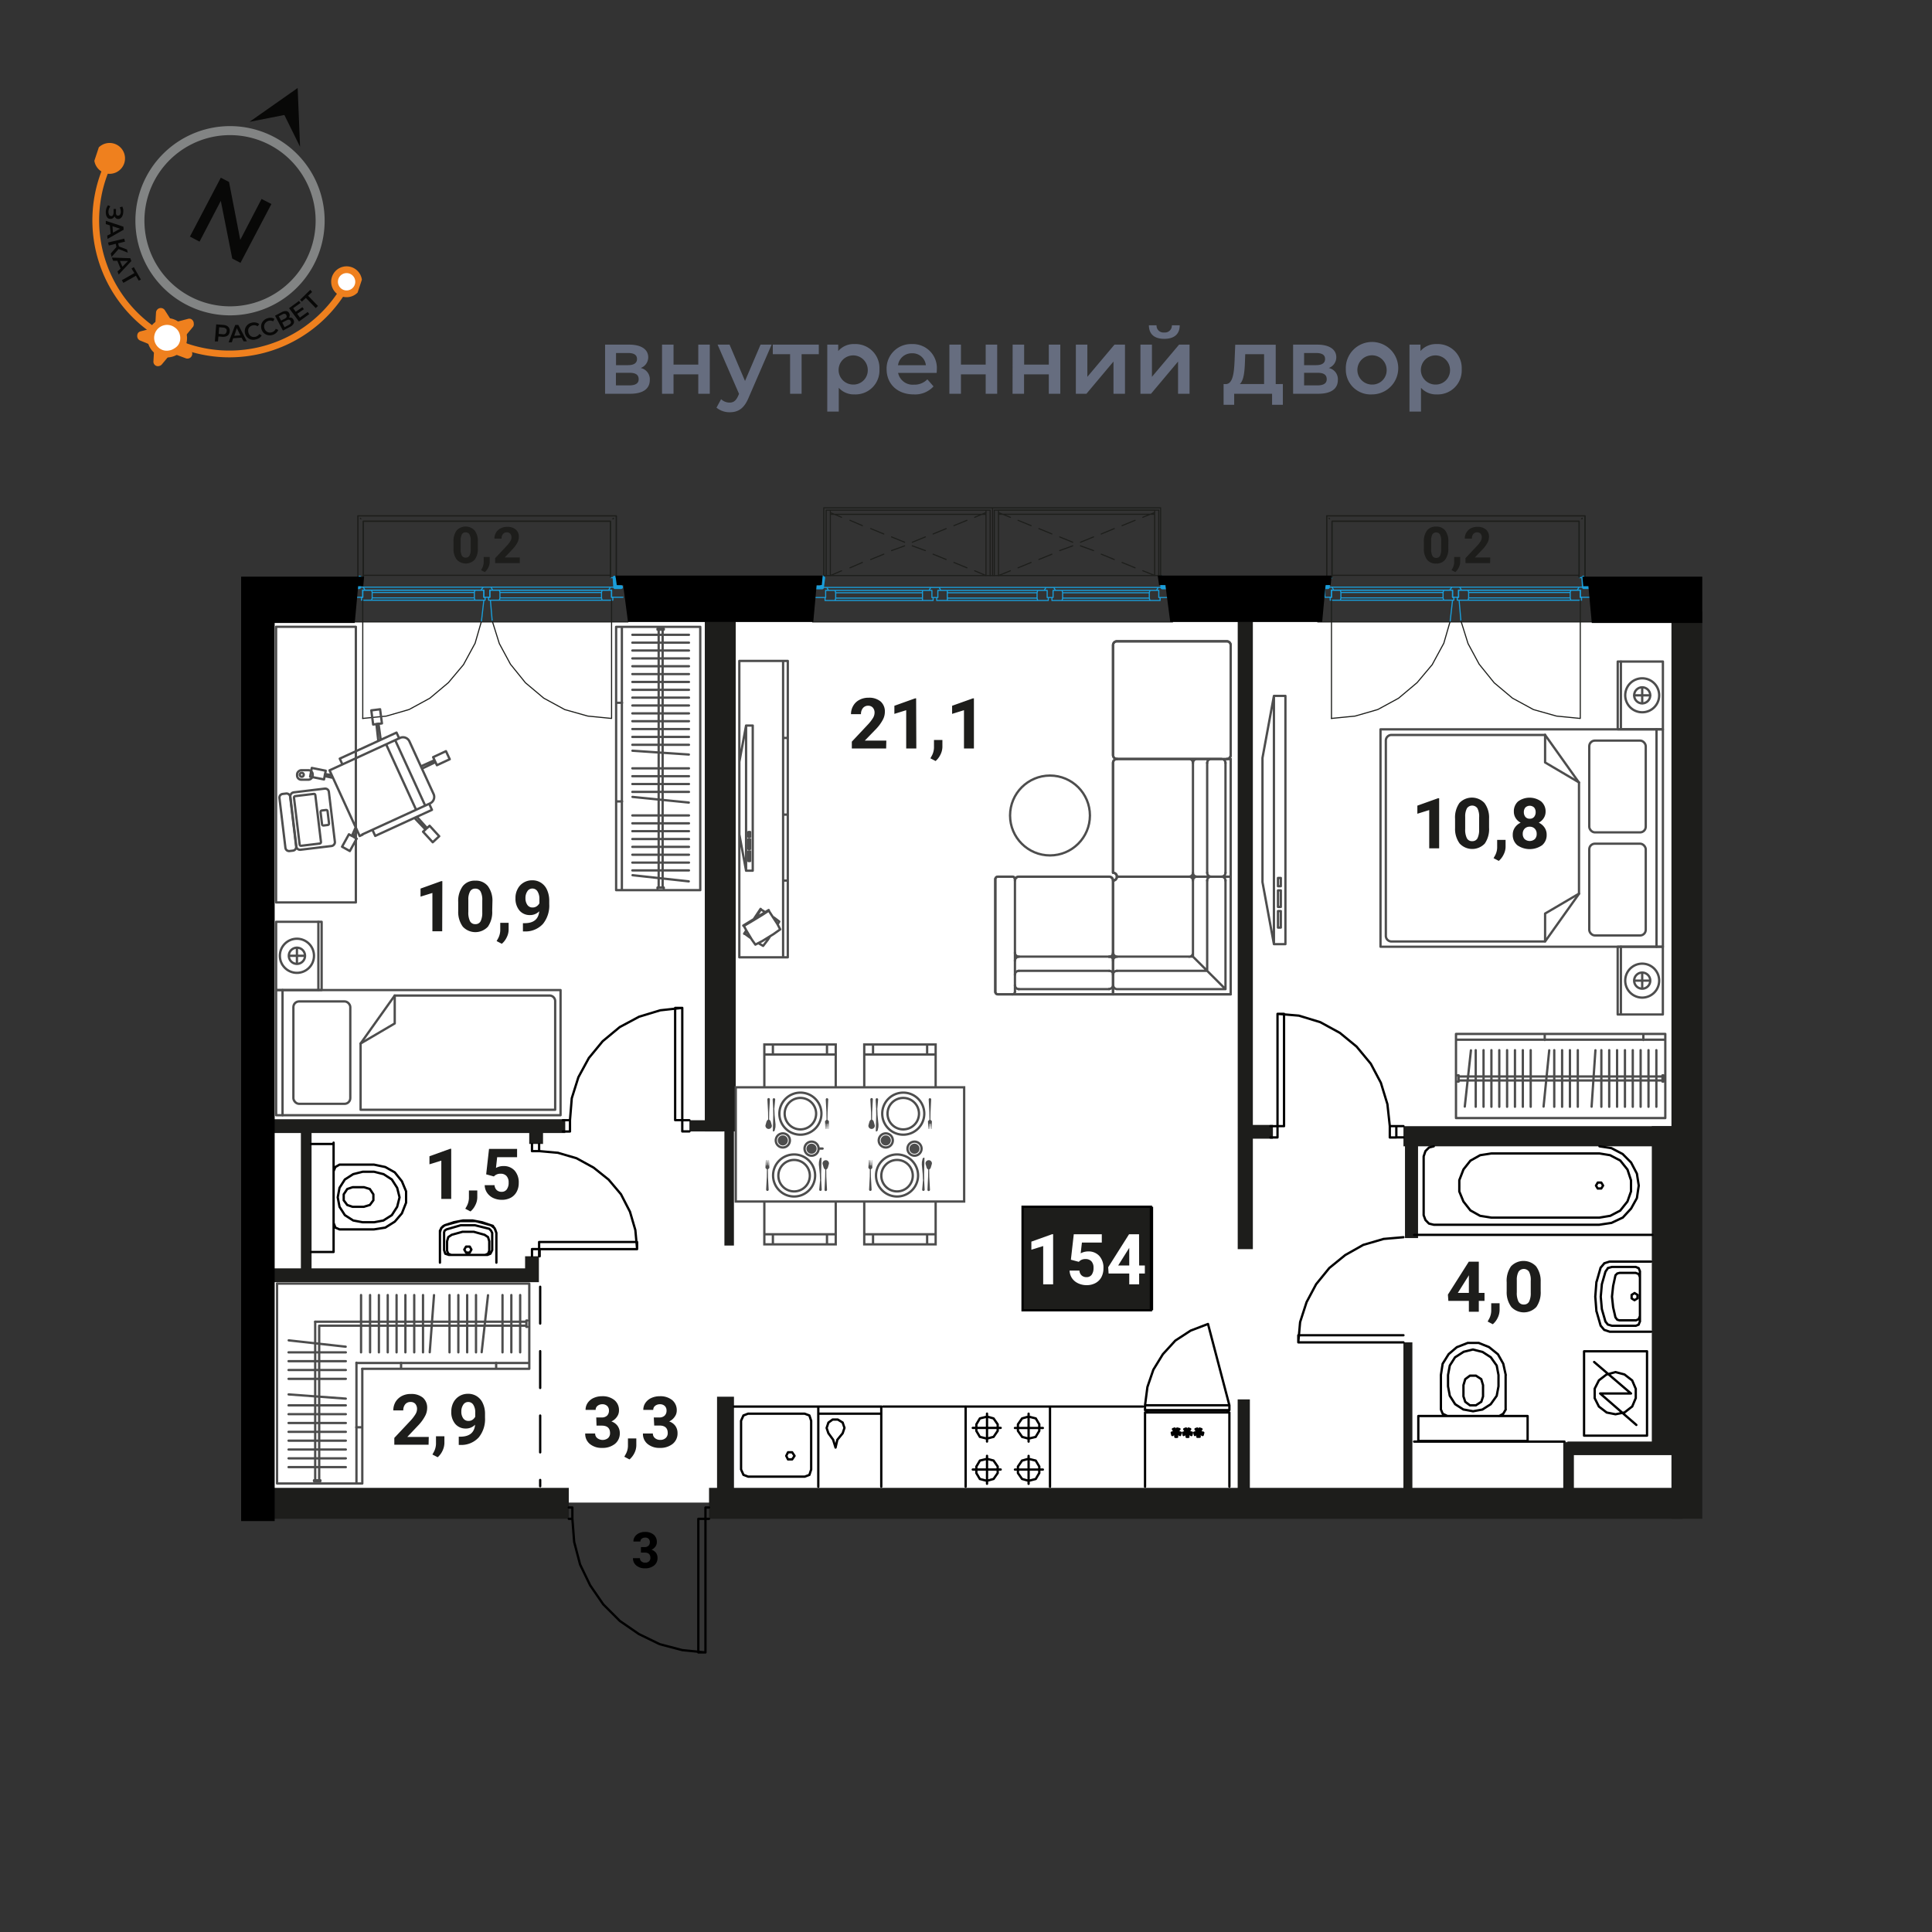 <svg xmlns="http://www.w3.org/2000/svg" viewBox="0 0 420 420"><rect x="0" y="0" width="420" height="420" fill="#333333" stroke="none"/><defs><clipPath id="a"><path transform="rotate(-71.65 49.14 49.255)" fill="none" d="M15.62 17.58h67.04v63.34H15.62z"/></clipPath></defs><g data-name="03 квартира"><path fill="#fff" d="M365.29 326.65h-309V135.19h309z"/><path d="M192.64 162.71h-7.46v-1.48l3.52-3.75a9 9 0 0 0 1.07-1.38 2.27 2.27 0 0 0 .35-1.12 1.61 1.61 0 0 0-.37-1.14 1.3 1.3 0 0 0-1-.42 1.43 1.43 0 0 0-1.16.51 2 2 0 0 0-.42 1.32H185a3.53 3.53 0 0 1 .48-1.81 3.27 3.27 0 0 1 1.34-1.29 4.09 4.09 0 0 1 2-.47 3.85 3.85 0 0 1 2.61.81 2.86 2.86 0 0 1 .93 2.28 3.62 3.62 0 0 1-.41 1.64 9 9 0 0 1-1.44 2L188 161h4.68ZM199.2 162.71H197v-8.32l-2.57.8v-1.76l4.5-1.61h.23ZM203.39 165.44l-1.13-.59.27-.49a3.91 3.91 0 0 0 .51-1.81v-1.68h1.83v1.5a3.85 3.85 0 0 1-.42 1.67 4.26 4.26 0 0 1-1.06 1.4ZM211.72 162.71h-2.16v-8.32l-2.58.8v-1.76l4.51-1.61h.23ZM312.86 184.42h-2.16v-8.32l-2.58.8v-1.76l4.5-1.61h.24ZM323.71 179.92a5.55 5.55 0 0 1-.93 3.46 3.75 3.75 0 0 1-5.46 0 5.35 5.35 0 0 1-1-3.36v-2a5.48 5.48 0 0 1 .94-3.45 3.74 3.74 0 0 1 5.45 0 5.29 5.29 0 0 1 1 3.36Zm-2.16-2.2a3.94 3.94 0 0 0-.37-2 1.39 1.39 0 0 0-2.28 0 3.72 3.72 0 0 0-.38 1.84v2.65a4.19 4.19 0 0 0 .36 2 1.22 1.22 0 0 0 1.16.65 1.23 1.23 0 0 0 1.15-.62 4.14 4.14 0 0 0 .36-1.9ZM325.82 187.15l-1.13-.59.27-.49a3.77 3.77 0 0 0 .51-1.81v-1.68h1.83v1.5a3.72 3.72 0 0 1-.42 1.67 4.16 4.16 0 0 1-1.06 1.4ZM336 176.44a2.57 2.57 0 0 1-.4 1.4 2.8 2.8 0 0 1-1.09 1 3.07 3.07 0 0 1 1.25 1.05 2.67 2.67 0 0 1 .47 1.57 2.84 2.84 0 0 1-1 2.29 4.71 4.71 0 0 1-5.37 0 2.88 2.88 0 0 1-1-2.29 2.67 2.67 0 0 1 .47-1.57 3.07 3.07 0 0 1 1.25-1.05 2.73 2.73 0 0 1-1.09-1 2.57 2.57 0 0 1-.39-1.4 2.84 2.84 0 0 1 .92-2.22 4.25 4.25 0 0 1 5 0 2.83 2.83 0 0 1 .98 2.22Zm-1.94 4.84a1.57 1.57 0 0 0-.41-1.13 1.49 1.49 0 0 0-1.11-.43 1.46 1.46 0 0 0-1.1.43 1.57 1.57 0 0 0-.41 1.13 1.58 1.58 0 0 0 .41 1.13 1.69 1.69 0 0 0 2.22 0 1.54 1.54 0 0 0 .4-1.13Zm-.22-4.74a1.53 1.53 0 0 0-.34-1 1.38 1.38 0 0 0-1.89 0 1.5 1.5 0 0 0-.34 1 1.61 1.61 0 0 0 .34 1.05 1.18 1.18 0 0 0 .95.39 1.16 1.16 0 0 0 .94-.39 1.61 1.61 0 0 0 .34-1.05ZM321.48 281.06h1.24v1.74h-1.24v2.36h-2.16v-2.36h-4.46l-.1-1.36 4.54-7.16h2.18Zm-4.56 0h2.4v-3.84l-.14.25ZM324.52 287.88l-1.12-.59.26-.48a3.82 3.82 0 0 0 .52-1.82v-1.67H326v1.49a4 4 0 0 1-.42 1.68 4.28 4.28 0 0 1-1.06 1.39ZM334.93 280.66a5.54 5.54 0 0 1-.93 3.45 3.73 3.73 0 0 1-5.46 0 5.35 5.35 0 0 1-1-3.36v-2a5.45 5.45 0 0 1 .94-3.46 3.75 3.75 0 0 1 5.45 0 5.35 5.35 0 0 1 1 3.36Zm-2.16-2.2a3.92 3.92 0 0 0-.37-2 1.38 1.38 0 0 0-2.28 0 3.67 3.67 0 0 0-.38 1.83v2.65a4.2 4.2 0 0 0 .36 2 1.24 1.24 0 0 0 1.16.65 1.22 1.22 0 0 0 1.15-.63 4.11 4.11 0 0 0 .36-1.9ZM129.62 308.14h1.15a1.61 1.61 0 0 0 1.22-.41 1.5 1.5 0 0 0 .39-1.09 1.32 1.32 0 0 0-.39-1 1.49 1.49 0 0 0-1.08-.37 1.64 1.64 0 0 0-1 .34 1.09 1.09 0 0 0-.42.89h-2.19a2.63 2.63 0 0 1 .46-1.53 3.07 3.07 0 0 1 1.28-1.06 4.36 4.36 0 0 1 1.82-.38 4.05 4.05 0 0 1 2.7.83 2.79 2.79 0 0 1 1 2.27 2.32 2.32 0 0 1-.45 1.38 2.92 2.92 0 0 1-1.2 1 2.71 2.71 0 0 1 1.37 1 2.68 2.68 0 0 1 .46 1.55 2.9 2.9 0 0 1-1.06 2.33 4.28 4.28 0 0 1-2.8.87 4 4 0 0 1-2.66-.86 2.81 2.81 0 0 1-1-2.27h2.16a1.24 1.24 0 0 0 .46 1 1.91 1.91 0 0 0 2.34 0 1.41 1.41 0 0 0 .44-1.08c0-1.08-.6-1.63-1.8-1.63h-1.14ZM136.85 317.27l-1.13-.59.27-.49a3.81 3.81 0 0 0 .52-1.81v-1.68h1.82v1.5a3.84 3.84 0 0 1-.41 1.67 4.43 4.43 0 0 1-1.07 1.4ZM142.13 308.14h1.15a1.59 1.59 0 0 0 1.22-.41 1.46 1.46 0 0 0 .4-1.09 1.32 1.32 0 0 0-.39-1 1.51 1.51 0 0 0-1.08-.37 1.62 1.62 0 0 0-1 .34 1.09 1.09 0 0 0-.42.89h-2.16a2.63 2.63 0 0 1 .46-1.53 3.13 3.13 0 0 1 1.28-1.06 4.36 4.36 0 0 1 1.82-.38 4.08 4.08 0 0 1 2.71.83 2.82 2.82 0 0 1 1 2.27 2.27 2.27 0 0 1-.46 1.38 2.89 2.89 0 0 1-1.19 1 2.71 2.71 0 0 1 1.37 1 2.67 2.67 0 0 1 .45 1.55 2.87 2.87 0 0 1-1.06 2.33 4.26 4.26 0 0 1-2.8.87 4 4 0 0 1-2.66-.86 2.8 2.8 0 0 1-1-2.27h2.16a1.26 1.26 0 0 0 .45 1 1.71 1.71 0 0 0 1.14.39 1.69 1.69 0 0 0 1.2-.41 1.41 1.41 0 0 0 .44-1.08c0-1.08-.6-1.63-1.79-1.63h-1.15ZM96.13 202.45H94v-8.33l-2.58.8v-1.75l4.5-1.62h.24ZM107 198a5.54 5.54 0 0 1-.93 3.45 3.73 3.73 0 0 1-5.46 0 5.42 5.42 0 0 1-1-3.36v-2a5.45 5.45 0 0 1 1-3.46 3.26 3.26 0 0 1 2.72-1.18 3.3 3.3 0 0 1 2.72 1.17 5.29 5.29 0 0 1 1 3.36Zm-2.16-2.2a3.94 3.94 0 0 0-.37-2 1.24 1.24 0 0 0-1.15-.62 1.22 1.22 0 0 0-1.12.59 3.56 3.56 0 0 0-.39 1.83v2.65a4.2 4.2 0 0 0 .36 2 1.24 1.24 0 0 0 1.16.65 1.22 1.22 0 0 0 1.15-.63 4.1 4.1 0 0 0 .36-1.89ZM109.09 205.17l-1.13-.59.27-.48a3.93 3.93 0 0 0 .52-1.82v-1.67h1.82v1.49a3.76 3.76 0 0 1-.42 1.68 4.12 4.12 0 0 1-1.06 1.39ZM117.23 198.1a2.75 2.75 0 0 1-2 .83 2.92 2.92 0 0 1-2.31-1 4 4 0 0 1-.86-2.67 4 4 0 0 1 .47-2 3.36 3.36 0 0 1 1.3-1.39 3.53 3.53 0 0 1 1.88-.5 3.42 3.42 0 0 1 1.91.54 3.47 3.47 0 0 1 1.3 1.54 5.67 5.67 0 0 1 .48 2.31v.8a6.31 6.31 0 0 1-1.36 4.28 5.13 5.13 0 0 1-3.83 1.65h-.53v-1.8h.48c1.9-.03 2.91-.91 3.07-2.59Zm-1.45-.82a1.5 1.5 0 0 0 .9-.27 1.79 1.79 0 0 0 .58-.65v-.89a3 3 0 0 0-.42-1.7 1.3 1.3 0 0 0-1.12-.61 1.27 1.27 0 0 0-1.07.59 2.54 2.54 0 0 0-.42 1.49 2.5 2.5 0 0 0 .41 1.47 1.32 1.32 0 0 0 1.14.57ZM98.09 260.64h-2.15v-8.33l-2.58.8v-1.75l4.5-1.62h.23ZM102.28 263.36l-1.13-.59.27-.48a3.93 3.93 0 0 0 .52-1.82v-1.67h1.82v1.49a3.76 3.76 0 0 1-.42 1.68 4.12 4.12 0 0 1-1.06 1.39ZM105.69 255.29l.62-5.53h6.1v1.8h-4.33l-.26 2.34a3.32 3.32 0 0 1 1.63-.41 3.15 3.15 0 0 1 2.44 1 3.88 3.88 0 0 1 .88 2.7 3.94 3.94 0 0 1-.45 1.89 3.15 3.15 0 0 1-1.27 1.29 4.05 4.05 0 0 1-2 .46 4.37 4.37 0 0 1-1.83-.4 3.27 3.27 0 0 1-1.33-1.13 3 3 0 0 1-.52-1.65h2.14a1.59 1.59 0 0 0 .47 1.06 1.52 1.52 0 0 0 1.07.38 1.32 1.32 0 0 0 1.12-.53 2.4 2.4 0 0 0 .4-1.49 2 2 0 0 0-.46-1.42 1.65 1.65 0 0 0-1.29-.49 1.88 1.88 0 0 0-1.25.4l-.21.19ZM93.17 314.07h-7.45v-1.48l3.52-3.75a8.55 8.55 0 0 0 1.07-1.39 2.21 2.21 0 0 0 .35-1.12 1.7 1.7 0 0 0-.37-1.14 1.33 1.33 0 0 0-1.05-.41 1.44 1.44 0 0 0-1.15.5 2 2 0 0 0-.42 1.33H85.5a3.66 3.66 0 0 1 .47-1.82 3.49 3.49 0 0 1 1.35-1.29 4.05 4.05 0 0 1 2-.46 3.9 3.9 0 0 1 2.61.8 2.86 2.86 0 0 1 .93 2.28 3.67 3.67 0 0 1-.42 1.65 8.84 8.84 0 0 1-1.43 2l-2.47 2.61h4.67ZM95.15 316.79 94 316.2l.27-.48a4 4 0 0 0 .51-1.82v-1.67h1.83v1.49a4.08 4.08 0 0 1-.42 1.68 4.22 4.22 0 0 1-1.04 1.39ZM103.28 309.72a2.73 2.73 0 0 1-2 .83 2.92 2.92 0 0 1-2.31-1 3.9 3.9 0 0 1-.86-2.67 4.2 4.2 0 0 1 .46-2 3.51 3.51 0 0 1 1.31-1.39 3.59 3.59 0 0 1 1.88-.49 3.44 3.44 0 0 1 1.91.54 3.48 3.48 0 0 1 1.3 1.54 5.44 5.44 0 0 1 .47 2.31v.8a6.28 6.28 0 0 1-1.35 4.27 5.1 5.1 0 0 1-3.83 1.66h-.53v-1.8h.47c1.91-.04 2.93-.92 3.08-2.6Zm-1.44-.82a1.5 1.5 0 0 0 .9-.27 1.85 1.85 0 0 0 .57-.65v-.89a3 3 0 0 0-.42-1.71 1.29 1.29 0 0 0-1.12-.6 1.25 1.25 0 0 0-1.06.59 2.54 2.54 0 0 0-.42 1.49 2.45 2.45 0 0 0 .4 1.46 1.36 1.36 0 0 0 1.15.58Z" fill="#1d1d1b"/><path fill="#1d1d1b" stroke="#000" stroke-miterlimit="10" stroke-width=".5" d="M222.3 262.34h27.9v22.5h-27.9z"/><path fill="#fff" stroke="#000" stroke-miterlimit="10" stroke-width=".5" d="M250.43 284.84v-22.5"/><path d="M228.94 279.2h-2.16v-8.32l-2.57.8v-1.76l4.5-1.61h.23ZM232.8 273.85l.63-5.53h6.09v1.8h-4.32l-.27 2.34a3.46 3.46 0 0 1 1.63-.41 3.12 3.12 0 0 1 2.44 1 3.82 3.82 0 0 1 .88 2.69 4.05 4.05 0 0 1-.44 1.89 3.12 3.12 0 0 1-1.28 1.29 3.91 3.91 0 0 1-1.95.46 4.15 4.15 0 0 1-1.83-.4 3.28 3.28 0 0 1-1.34-1.12 3.16 3.16 0 0 1-.52-1.65h2.14a1.56 1.56 0 0 0 .47 1.05 1.52 1.52 0 0 0 1.07.38 1.34 1.34 0 0 0 1.13-.53 2.45 2.45 0 0 0 .39-1.49 2 2 0 0 0-.45-1.42 1.69 1.69 0 0 0-1.3-.49 1.85 1.85 0 0 0-1.24.4l-.21.2ZM247.64 275.11h1.24v1.74h-1.24v2.35h-2.15v-2.35H241l-.09-1.36 4.53-7.17h2.18Zm-4.56 0h2.41v-3.84l-.15.24Z" fill="#fff"/><path d="M139.34 336.32h.81a1.13 1.13 0 0 0 .85-.32 1.05 1.05 0 0 0 .27-.76.94.94 0 0 0-.27-.72 1 1 0 0 0-.76-.26 1.13 1.13 0 0 0-.73.24.75.75 0 0 0-.3.62h-1.51a1.8 1.8 0 0 1 .32-1.07 2.15 2.15 0 0 1 .9-.75 3 3 0 0 1 1.28-.27 2.82 2.82 0 0 1 1.9.59 2 2 0 0 1 .69 1.6 1.54 1.54 0 0 1-.32 1 2 2 0 0 1-.84.68 2 2 0 0 1 1 .69 1.92 1.92 0 0 1 .31 1.1 2 2 0 0 1-.74 1.63 3 3 0 0 1-2 .62 2.84 2.84 0 0 1-1.87-.61 2 2 0 0 1-.73-1.6h1.52a.9.9 0 0 0 .32.71 1.21 1.21 0 0 0 .8.27 1.17 1.17 0 0 0 .85-.29 1 1 0 0 0 .3-.75c0-.77-.42-1.15-1.26-1.15h-.8Z"/><path d="M314.85 119.17a3.94 3.94 0 0 1-.67 2.48 2.33 2.33 0 0 1-2 .86 2.36 2.36 0 0 1-1.95-.84 3.85 3.85 0 0 1-.69-2.42v-1.44a3.84 3.84 0 0 1 .68-2.48 2.33 2.33 0 0 1 1.95-.85 2.36 2.36 0 0 1 2 .84 3.82 3.82 0 0 1 .69 2.41Zm-1.55-1.58a2.85 2.85 0 0 0-.27-1.42 1 1 0 0 0-1.64 0 2.72 2.72 0 0 0-.27 1.32v1.9a3.08 3.08 0 0 0 .26 1.43.87.87 0 0 0 .83.46.88.88 0 0 0 .83-.45 3 3 0 0 0 .26-1.36ZM316.37 124.37l-.82-.43.2-.35a2.79 2.79 0 0 0 .37-1.3v-1.21h1.31v1.08a2.66 2.66 0 0 1-.3 1.2 3.1 3.1 0 0 1-.76 1.01ZM323.94 122.41h-5.36v-1.07l2.53-2.69a5.87 5.87 0 0 0 .77-1 1.55 1.55 0 0 0 .25-.8 1.17 1.17 0 0 0-.26-.82.94.94 0 0 0-.75-.3 1 1 0 0 0-.83.36 1.44 1.44 0 0 0-.3 1h-1.56a2.49 2.49 0 0 1 1.3-2.23 3 3 0 0 1 1.42-.33 2.74 2.74 0 0 1 1.87.58 2 2 0 0 1 .67 1.64 2.65 2.65 0 0 1-.3 1.18 6.37 6.37 0 0 1-1 1.4l-1.78 1.87h3.36ZM103.88 119.17a4 4 0 0 1-.67 2.48 2.68 2.68 0 0 1-3.92 0 3.79 3.79 0 0 1-.7-2.42v-1.44a3.9 3.9 0 0 1 .68-2.48 2.68 2.68 0 0 1 3.91 0 3.76 3.76 0 0 1 .7 2.41Zm-1.55-1.58a2.85 2.85 0 0 0-.27-1.42.91.91 0 0 0-.83-.44.88.88 0 0 0-.81.42 2.82 2.82 0 0 0-.28 1.32v1.9a2.94 2.94 0 0 0 .27 1.43 1 1 0 0 0 1.65 0 2.9 2.9 0 0 0 .27-1.36ZM105.39 124.37l-.81-.43.19-.35a2.81 2.81 0 0 0 .38-1.3v-1.21h1.31v1.08a2.66 2.66 0 0 1-.3 1.2 3.13 3.13 0 0 1-.77 1.01ZM113 122.41h-5.36v-1.07l2.53-2.69a6.44 6.44 0 0 0 .77-1 1.55 1.55 0 0 0 .25-.8 1.22 1.22 0 0 0-.26-.82 1 1 0 0 0-.75-.3 1 1 0 0 0-.83.36 1.39 1.39 0 0 0-.31 1h-1.56a2.53 2.53 0 0 1 .35-1.3 2.39 2.39 0 0 1 1-.93 3 3 0 0 1 1.41-.33 2.77 2.77 0 0 1 1.88.58 2 2 0 0 1 .67 1.64 2.65 2.65 0 0 1-.3 1.18 6.72 6.72 0 0 1-1 1.4l-1.78 1.87H113Z" fill="#1d1d1b"/><g fill="none" stroke-linecap="round" stroke-linejoin="round"><path stroke="#1a9dd9" stroke-width=".24" d="m252.84 127.7 1.54-1.55M178.57 127.31l.26-.39M252.56 126.15h.13"/><path stroke="#1a9dd9" stroke-width=".84" d="M177.41 127.7h1.29M178.7 127.7l.26-2.07M252.56 125.63l.13 2.07M252.71 127.7H254"/><path stroke="#1a9dd9" stroke-width=".24" d="M181.67 130.02h18.87M200.54 130.02v-1.16M200.54 128.86h-18.87M181.67 128.86v1.16M181.54 130.54l.13-.52M181.67 128.86l-.13-.52M181.54 130.54h19M200.54 130.54v-.52M200.54 130.02h-18.87M200.54 128.86h-18.87M200.54 128.86v-.52M200.54 128.34h-19M202.59 129.89v-1.55M202.59 128.34h-2.06M200.54 128.34v.52M200.54 128.86v1.16M200.54 130.02v.52M200.52 130.54h2.33M202.85 130.54v-.65M202.85 129.89h-.26M179.49 128.34v1.55M179.49 129.89h-.13M179.36 129.89v.65M179.35 130.54h2.19M181.54 130.54l.13-.52M181.67 130.02v-1.16M181.67 128.86l-.13-.52M181.54 128.34h-2.06M205.96 130.02h19.49M225.45 130.02v-1.16M225.45 128.86h-19.49M205.94 128.86v1.16M205.94 130.54v-.52M205.94 128.86v-.52M205.96 130.54h19.62M225.58 130.54l-.13-.52M225.45 130.02h-19.49M225.45 128.86h-19.49M225.45 128.86l.13-.52M225.58 128.34h-19.62M203.88 128.34v1.55M203.88 129.89h-.27M203.63 129.89v.65M203.63 130.54h2.31M205.94 130.54v-.52M205.94 130.02v-1.16M205.94 128.86v-.52M205.94 128.34h-2.07M227.65 129.89v-1.55M227.65 128.34h-2.07M225.58 128.34l-.13.52M225.45 128.86v1.16M225.45 130.02l.13.52M225.57 130.54h2.32M227.89 130.54v-.65M227.89 129.89h-.25M230.99 130.02h18.86M249.85 130.02v-1.16M249.85 128.86h-18.86M231.01 128.86v1.16M230.88 130.54l.13-.52M231.01 128.86l-.13-.52M230.87 130.54h19.11M249.98 130.54l-.13-.52M249.85 130.02h-18.86M249.85 128.86h-18.86M249.85 128.86l.13-.52M249.98 128.34h-19.12M228.93 128.34v1.55M228.93 129.89h-.26M228.68 129.89v.65M228.67 130.54h2.19M230.88 130.54l.13-.52M231.01 130.02v-1.16M231.01 128.86l-.13-.52M230.86 128.34h-1.93M251.91 129.89v-1.55M251.91 128.34h-1.93M249.98 128.34l-.13.52M249.85 128.86v1.16M249.85 130.02l.13.52M249.99 130.54h2.2M252.19 130.54v-.65M252.19 129.89h-.27M202.85 129.89h.78M227.9 129.89h.78M204.14 127.7l.39.64M204.52 128.34h22.47M229.45 128.34h21.96M251.41 128.34l.38-.64M179.73 127.7l.38.64M180.11 128.34h21.84M201.96 128.34l.38-.64M227 128.34l.39-.64M229.07 127.7l.38.64M251.79 127.7h-72.07M251.79 127.7h-22.73M202.34 127.7h-22.6M227.39 127.7h-23.24M177.13 129.89h2.36M179.49 129.89v-1.55M179.48 128.34h.63M180.11 128.34l-.38-.64M179.73 127.7h-1.55M202.58 129.89h1.3M203.88 129.89v-1.55M203.88 128.34h.65M204.53 128.34l-.39-.64M204.15 127.71h-1.81M202.34 127.7l-.38.64M201.95 128.34h.64M202.59 128.34v1.55M227.64 129.89h1.29M228.93 129.89v-1.55M228.93 128.34h.52M229.45 128.34l-.38-.64M229.08 127.71h-1.67M227.39 127.7l-.39.64M227 128.34h.65M227.65 128.34v1.55M251.92 129.89h2.46M253.22 127.7h-1.42M251.79 127.7l-.38.64M251.4 128.34h.51M251.91 128.34v1.55M202.85 129.89h.78M202.34 127.71h1.81M227.9 129.89h.78M227.41 127.71h1.67M252.57 125.5v-.38"/><path stroke="#1d1e1b" stroke-width=".24" d="M178.95 125.12h73.62"/><path stroke="#1a9dd9" stroke-width=".24" d="M178.96 125.12v.38"/><path stroke="#1d1e1b" stroke-width=".24" d="M254.91 135.2h-78.27M179.08 110.39v14.73M215.77 125.12v-14.73M211.9 110.39h-32.8M215.77 110.39H179.1M179.08 110.39v14.73M215.77 110.39v14.73M179.1 110.39h36.67M215.25 110.91v14.21M179.08 110.39v14.73M179.6 110.91h35.65M179.6 125.12v-14.21M214.33 110.91h.92M214.34 125.12v-14.21M215.25 125.12v-14.21M179.61 110.91h.9M179.6 125.12v-14.21M180.51 125.12v-14.21M214.34 110.91v.9M180.51 111.81v-.9M214.34 111.81h-33.83M180.51 110.91h33.83M215.77 110.39v14.73M252.31 125.12v-14.73M248.57 110.39h-32.81M252.31 110.39h-36.55M252.31 125.12v-14.73M252.31 110.39v14.73M215.76 110.39h36.55M251.91 110.91v14.21M215.77 110.39v14.73M216.14 110.91h35.77M216.15 125.12v-14.21M251.01 110.91h.9M251.01 125.1v-14.2M251.91 125.12v-14.21M216.14 110.91h.92M216.15 125.12v-14.21M217.06 125.12v-14.21M251.01 110.9v.9M217.06 111.81v-.9M251.01 111.8h-33.96M217.05 110.9h33.96M180.5 111.43l2.45 1.03M184.77 113.11l2.71 1.16M189.28 114.91l2.85 1.17M193.82 116.72l2.84 1.16M198.32 118.66l2.84 1.03M202.85 120.47l2.84 1.16M207.37 122.27l2.84 1.17M211.88 124.08l2.46 1.04M180.5 125.12l2.45-1.04M184.77 123.44l2.71-1.17M189.28 121.63l2.85-1.16M193.82 119.69l2.84-1.03M198.32 117.88l2.84-1.16M202.85 116.08l2.84-1.17M207.37 114.27l2.84-1.16M211.88 112.46l2.46-1.03M217.07 111.43l2.58 1.03M221.31 113.11l2.84 1.16M225.84 114.91l2.84 1.17M230.36 116.72l2.84 1.16M234.88 118.66l2.85 1.03M239.4 120.47l2.83 1.16M243.92 122.27l2.84 1.17M248.43 124.07l2.58 1.03M217.07 125.12l2.58-1.04M221.31 123.44l2.84-1.17M225.84 121.63l2.84-1.16M230.36 119.69l2.84-1.03M234.88 117.88l2.85-1.16M239.4 116.08l2.83-1.17M243.92 114.27l2.84-1.16M248.43 112.45l2.58-1.03"/><path stroke="#1a9dd9" stroke-width=".24" d="m77.95 127.64.12-.13M133.74 127.51l1.42-1.42M75.89 128.03l1.8-1.94"/><path stroke="#1a9dd9" stroke-width=".84" d="M76.64 127.64h1.43M78.07 127.64l.13-2.06M133.6 125.58l.13 2.06M133.72 127.63h1.29"/><path stroke="#1d1e1b" stroke-width=".24" d="M136.52 135.2H76.61"/><path stroke="#1a9dd9" stroke-width=".24" d="M77.42 127.64h-.77M103.25 128.29H80.78M80.78 130.48h22.46M80.79 130.48l.12-.51M80.9 129.97h22.22M80.78 130.48h22.46M80.9 128.8h22.22M80.91 128.8l-.12-.51M80.78 128.29h22.46M103.12 129.97l.13.51M103.25 128.29l-.13.51M78.86 128.29v1.55M78.86 129.84h-.27M78.58 129.83v.65M78.59 130.48h2.19M80.79 130.48l.12-.51M80.91 129.97v-1.17M80.91 128.8l-.12-.51M80.78 128.29h-1.94M105.18 129.84v-1.55M105.18 128.29h-1.93M103.25 128.29l-.13.51M103.12 128.8v1.17M103.12 129.97l.13.51M103.26 130.48h2.2M105.46 130.48v-.64M105.46 129.84h-.27M80.9 129.97h22.22M103.12 129.97v-1.17M103.12 128.8H80.9M80.91 128.8v1.17"/><path stroke="#1d1e1b" stroke-width=".24" d="m78.84 156.18 5.17-.51M84 155.67l4.91-1.42M88.92 154.25l4.52-2.46M93.44 151.79l4-3.36M97.45 148.43l3.36-4M100.79 144.43l2.45-4.52M103.26 139.91l1.42-4.91"/><path stroke="#1a9dd9" stroke-width=".24" d="m104.67 135 .51-4.52"/><path stroke="#1d1e1b" stroke-width=".24" d="M78.86 156.18v-25.7"/><path stroke="#1a9dd9" stroke-width=".24" d="M130.89 128.29h-22.34M108.55 130.48h22.34M108.56 130.48l.12-.51M108.68 129.97h22.08M108.55 130.48h22.34M108.68 128.8h22.08M108.68 128.8l-.12-.51M108.55 128.29h22.34M130.76 129.97l.13.51M130.89 128.29l-.13.51M106.49 128.29v1.55M106.49 129.84h-.27M106.21 129.84v.64M106.23 130.48h2.32M108.56 130.48l.12-.51M108.68 129.97v-1.17M108.68 128.8l-.12-.51M108.55 128.29h-2.07M132.95 129.84v-1.55M132.95 128.29h-2.07M130.89 128.29l-.13.51M130.76 128.8v1.17M130.76 129.97l.13.51M130.9 130.48h2.32M133.22 130.48v-.64M133.22 129.84h-.25M108.68 129.97h22.08M130.76 129.97v-1.17M130.76 128.8h-22.08M108.68 128.8v1.17M106.61 130.48 107 135"/><path stroke="#1d1e1b" stroke-width=".24" d="m107.01 135 1.54 4.91M108.55 139.91l2.44 4.52M111 144.43l3.23 4M114.23 148.43l4 3.36M118.24 151.79l4.52 2.46M122.75 154.25l5.04 1.42M127.79 155.67l5.16.51M132.95 130.48v25.7"/><path stroke="#1a9dd9" stroke-width=".24" d="M105.2 129.84h1.29M106.49 129.84v-1.55M106.48 128.29h.64M107.12 128.29l-.39-.65M106.74 127.64h-1.68M105.06 127.64l-.52.65M104.54 128.29h.64M105.18 128.29v1.55M79.35 128.29l-.38-.65M79.37 128.29h25.18M107.13 128.29h25.19M132.3 128.29l.4-.65M132.7 127.64H78.97M105.44 129.84h.77M132.7 127.64l-.4.65M132.3 128.29h.65M132.95 128.29v1.55M132.96 129.84h2.47M134.26 127.64h-1.55M79.35 128.29l-.38-.65M78.97 127.64h-1.55M77.42 127.64v2.2M77.43 129.84h1.41M78.86 129.84v-1.55M78.83 128.29h.52M77.42 129.19v-.9"/><path stroke="#1d1e1b" stroke-width=".24" d="M78.97 125.06h53.73M132.7 125.06v-11.75M132.7 113.31H78.97M78.97 113.31v11.75M77.82 112.14v13.44M78.97 125.58v-12.27M133.98 112.14H77.8M78.97 113.31h53.73M133.98 125.58v-13.44M132.7 113.31v12.27"/><path stroke="#1a9dd9" stroke-width=".24" d="M78.97 125.58h-.11M78.86 125.58h-.13M78.73 125.58h-.13M78.58 125.57h-.12M78.45 125.58h-.26M78.2 125.58h0M78.19 125.58h.26M78.46 125.57h.12M78.6 125.58h.13M78.73 125.58h.11M78.86 125.58h.11"/><path stroke="#1d1e1b" stroke-width=".24" d="M78.45 112.79h0M78.45 112.79l-.12-.13M133.22 112.79h.13M133.35 112.79v-.13"/><path stroke="#1a9dd9" stroke-width=".24" d="M132.83 125.58h0M132.83 125.58h.12M132.97 125.58h.25M133.22 125.58h.13M133.35 125.58h.12M133.6 125.58h-.13M133.47 125.58h-.12M133.35 125.58h-.13M133.22 125.58h-.25M132.95 125.58h-.12M132.83 125.58h0M133.98 125.58h-1.29M77.81 125.58h1.16"/><path stroke="#1d1e1b" stroke-width=".24" d="M132.7 113.31v12.27M78.97 113.31h53.73M78.97 125.58v-12.27M133.98 112.14v13.44M77.8 112.14h56.18M77.82 125.58v-13.44"/><path stroke="#1a9dd9" stroke-width=".24" d="m288.54 127.64.12-.13M344.33 127.51l1.42-1.42M286.48 128.03l1.8-1.94"/><path stroke="#1a9dd9" stroke-width=".84" d="M287.23 127.64h1.43M288.66 127.64l.13-2.06M344.19 125.58l.13 2.06M344.31 127.63h1.29"/><path stroke="#1d1e1b" stroke-width=".24" d="M346.38 135.2h-59.92"/><path stroke="#1a9dd9" stroke-width=".24" d="M288.01 127.64h-.77M313.84 128.29h-22.47M291.37 130.48h22.46M291.38 130.48l.12-.51M291.49 129.97h22.22M291.37 130.48h22.46M291.49 128.8h22.22M291.5 128.8l-.12-.51M291.37 128.29h22.46M313.71 129.97l.13.51M313.84 128.29l-.13.51M289.45 128.29v1.55M289.45 129.84h-.27M289.17 129.83v.65M289.18 130.48h2.19M291.38 130.48l.12-.51M291.5 129.97v-1.17M291.5 128.8l-.12-.51M291.37 128.29h-1.94M315.77 129.84v-1.55M315.77 128.29h-1.93M313.84 128.29l-.13.51M313.71 128.8v1.17M313.71 129.97l.13.51M313.85 130.48h2.2M316.05 130.48v-.64M316.05 129.84h-.27M291.49 129.97h22.22M313.71 129.97v-1.17M313.71 128.8h-22.22M291.5 128.8v1.17"/><path stroke="#1d1e1b" stroke-width=".24" d="m289.43 156.18 5.17-.51M294.59 155.67l4.91-1.42M299.51 154.25l4.52-2.46M304.03 151.79l4-3.36M308.04 148.43l3.36-4M311.38 144.43l2.45-4.52M313.85 139.91l1.42-4.91"/><path stroke="#1a9dd9" stroke-width=".24" d="m315.26 135 .51-4.52"/><path stroke="#1d1e1b" stroke-width=".24" d="M289.45 156.18v-25.7"/><path stroke="#1a9dd9" stroke-width=".24" d="M341.48 128.29h-22.34M319.14 130.48h22.34M319.15 130.48l.12-.51M319.27 129.97h22.08M319.14 130.48h22.34M319.27 128.8h22.08M319.27 128.8l-.12-.51M319.14 128.29h22.34M341.35 129.97l.13.51M341.48 128.29l-.13.51M317.08 128.29v1.55M317.08 129.84h-.27M316.8 129.84v.64M316.82 130.48h2.32M319.15 130.48l.12-.51M319.27 129.97v-1.17M319.27 128.8l-.12-.51M319.14 128.29h-2.07M343.54 129.84v-1.55M343.54 128.29h-2.07M341.48 128.29l-.13.51M341.35 128.8v1.17M341.35 129.97l.13.51M341.49 130.48h2.32M343.81 130.48v-.64M343.81 129.84h-.25M319.27 129.97h22.08M341.35 129.97v-1.17M341.35 128.8h-22.08M319.27 128.8v1.17M317.2 130.48l.39 4.52"/><path stroke="#1d1e1b" stroke-width=".24" d="m317.6 135 1.54 4.91M319.14 139.91l2.44 4.52M321.59 144.43l3.23 4M324.82 148.43l4 3.36M328.83 151.79l4.52 2.46M333.34 154.25l5.04 1.42M338.38 155.67l5.16.51M343.54 130.48v25.7"/><path stroke="#1a9dd9" stroke-width=".24" d="M315.79 129.84h1.29M317.08 129.84v-1.55M317.07 128.29h.64M317.71 128.29l-.39-.65M317.33 127.64h-1.68M315.65 127.64l-.52.65M315.13 128.29h.64M315.77 128.29v1.55M289.94 128.29l-.38-.65M289.96 128.29h25.18M317.72 128.29h25.19M342.89 128.29l.4-.65M343.29 127.64h-53.73M316.03 129.84h.77M343.29 127.64l-.4.65M342.89 128.29h.65M343.54 128.29v1.55M343.55 129.84h2.47M344.85 127.64h-1.55M289.94 128.29l-.38-.65M289.56 127.64h-1.55M288.01 127.64v2.2M288.02 129.84h1.41M289.45 129.84v-1.55M289.42 128.29h.52M288.01 129.19v-.9"/><path stroke="#1d1e1b" stroke-width=".24" d="M289.56 125.06h53.73M343.29 125.06v-11.75M343.29 113.31h-53.73M289.56 113.31v11.75M288.41 112.14v13.44M289.56 125.58v-12.27M344.57 112.14h-56.18M289.56 113.31h53.73M344.57 125.58v-13.44M343.29 113.31v12.27"/><path stroke="#1a9dd9" stroke-width=".24" d="M289.56 125.58h-.11M289.45 125.58h-.13M289.32 125.58h-.13M289.17 125.57h-.12M289.04 125.58h-.26M288.79 125.58h0M288.78 125.58h.26M289.05 125.57h.12M289.19 125.58h.13M289.32 125.58h.11M289.45 125.58h.11"/><path stroke="#1d1e1b" stroke-width=".24" d="M289.04 112.79h0M289.04 112.79l-.12-.13M343.81 112.79h.13M343.94 112.79v-.13"/><path stroke="#1a9dd9" stroke-width=".24" d="M343.42 125.58h0M343.42 125.58h.12M343.56 125.58h.25M343.81 125.58h.13M343.94 125.58h.12M344.19 125.58h-.13M344.06 125.58h-.12M343.94 125.58h-.13M343.81 125.58h-.25M343.54 125.58h-.12M343.42 125.58h0M344.57 125.58h-1.29M288.4 125.58h1.16"/><path stroke="#1d1e1b" stroke-width=".24" d="M343.29 113.31v12.27M289.56 113.31h53.73M289.56 125.58v-12.27M344.57 112.14v13.44M288.39 112.14h56.18M288.41 125.58v-13.44"/></g><path fill="#1d1d1b" d="M370.06 330.17h-6.7V132.93h6.7z"/><path fill="#1d1d1b" d="M365.77 330.18H154.14v-6.73h211.63zM123.65 330.18H56.32v-6.73h67.33zM159.94 245.96h-6.72V132.53h6.72zM363.98 315.09h-4.89v-70.27h4.89z"/><path fill="#1d1d1b" d="M342.15 325.26h-2.31v-11.75h2.31z"/><path fill="#1d1d1b" d="M366.33 316.33h-25.58v-2.96h25.58zM364.76 249.2H305.1v-4.38h59.66z"/><path fill="#1d1d1b" d="M308.27 269.15h-2.84v-23.96h2.84zM307.04 324.25h-1.95v-32.43h1.95zM271.71 325.46h-2.65v-21.25h2.65zM159.56 325.15h-3.68v-21.52h3.68zM159.55 270.77h-2.07v-27.51h2.07zM272.36 271.55h-3.29V133.88h3.29z"/><path fill="#1d1d1b" d="M276.72 247.54h-6.17v-2.99h6.17z"/><path fill="none" stroke="#1d1d1b" stroke-miterlimit="10" stroke-width="3" d="M115.65 273.1v4.13H57.53M122.88 244.81H57.6M116.55 248.69v-4.53"/><path fill="#1d1d1b" d="M157.23 245.97h-7.36v-2.44h7.36zM67.73 276.33h-2.32v-30.09h2.32z"/><path d="M59.71 330.67h-7.29V134.5h7.29zM370.06 125.36H344l.19 2.07h1.11l.74 8h24.02v-10.07z"/><path d="M52.42 125.36h26.74l-.19 2.07h-1.11l-.74 8h-24.7v-10.07zM251.68 125.13h37.79l-.19 2.06h-1.11l-.74 8.01H254.4l-1.05-8.01h-1.39l-.28-2.06zM133.8 125.13h45.04l-.19 2.06h-1.12l-.73 8.01h-40.28l-1.05-8.01h-1.39l-.28-2.06z"/><path fill="none" stroke="#000" stroke-linecap="round" stroke-linejoin="round" stroke-width=".5" stroke-dasharray="8 6" d="M117.43 279.73v43.37"/><g fill="none"><path stroke="#000" stroke-linecap="round" stroke-linejoin="round" stroke-width=".5" d="M153.36 330.18h.77M154.13 327.72h-.77M153.36 327.72v2.46M124.43 330.18v-2.46M124.43 327.72h-.78M123.65 330.18h.78M153.36 359.23v-29.05M153.36 330.18h-1.55M151.81 330.18v29.05M151.81 359.23h1.55M124.43 330.18l.39 5.03M124.82 335.2l1.29 4.92M126.11 340.12l2.19 4.52M128.3 344.64l2.84 4.13M131.14 348.77l3.62 3.62M134.76 352.39l4.13 2.84M138.89 355.23l4.52 2.2M143.41 357.43l4.91 1.29M148.32 358.72l5.04.51M151.81 342.45v-3.75M151.81 342.45v3.22M282.24 291.82h22.86M305.1 290.27h-22.86M282.24 290.27v1.55M305.1 268.96l-4.39.38M300.71 269.36l-4.39 1.28M296.32 270.65l-3.88 2.19M292.44 272.84l-3.48 2.83M288.96 275.68l-2.84 3.49M286.12 279.17l-2.07 3.88M284.05 283.04l-1.42 4.38M282.63 287.43l-.39 4.39"/><path d="M303.55 244.81h1.55v2.45h-1.55z"/><path stroke="#000" stroke-linecap="round" stroke-linejoin="round" stroke-width=".5" d="M303.55 247.26h1.55M305.1 244.81h-1.55M303.55 244.81v2.45M277.72 244.82h-1.55M276.17 247.27h1.55M277.72 247.27v-2.46M302.13 244.81v2.47M302.13 247.28h1.42M303.55 247.26v-2.45M303.55 244.81h-1.42M277.72 220.4v24.41M277.72 244.81h1.42M279.14 244.82V220.4M279.14 220.4h-1.42M302.13 244.8l-.52-4.77M301.61 240.03l-1.42-4.64M300.19 235.39l-2.19-4.14M298 231.25l-3.1-3.74M294.9 227.51l-3.62-2.97M291.28 224.54l-4.26-2.33M287.02 222.21l-4.65-1.42M282.37 220.79l-4.65-.39M148.32 243.53v2.43M148.32 245.96h1.55M149.87 243.53h-1.55M123.91 243.52h-1.55M122.36 245.98h1.55M123.91 245.98v-2.47M148.32 219.11h-1.55M146.77 219.11v24.4M146.77 243.51h1.55M148.32 243.53V219.1M123.91 243.51l.39-4.77M124.3 238.74l1.42-4.51M125.72 234.21l2.32-4.26M128.04 229.97l2.97-3.61M131.01 226.36l3.75-3.11M134.76 223.26l4.13-2.21M138.89 221.04l4.65-1.41M143.54 219.63l4.78-.52M117.2 271.54h-1.55M115.65 271.54v1.56M117.2 273.09v-1.55M117.2 250.24v-1.56M115.65 248.69v1.56M115.65 250.25h1.55M138.5 271.55V270M138.48 270H117.2M117.2 270v1.55M117.2 271.55h21.3M117.2 250.24l4.13.37M121.33 250.62l4 1.17M125.33 251.79l3.75 2.06M129.08 253.86l3.23 2.58M132.31 256.44l2.71 3.21M135.02 259.67l1.93 3.75M136.95 263.42l1.17 3.99M138.12 267.41l.38 4.14M117.32 273.11v-1.56"/></g><g data-name="с/у" fill="none" stroke="#000" stroke-linecap="round" stroke-linejoin="round" stroke-width=".5"><path d="m347.99 275.55.76-.89M348.74 274.63l1.16-.37M349.9 289.49l-1.16-.39M348.75 289.12l-.76-.91M350.43 288.21l-.92-.27M349.54 287.95l-.53-.65M350.43 275.42l-.92.25M349.54 275.69l-.53.76M355.33 281.09l.64.4M355.98 281.49v.77M355.97 282.25l-.64.4M355.34 282.66l-.64-.4M354.7 282.26v-.76M354.7 281.5l.64-.4M356.51 277.62v-1.29M355.6 287.05l.64-.27M356.23 286.77l.26-.64M356.49 277.61l-.26-.65M356.24 276.97l-.64-.25M356.51 286.14v-8.52M351.2 286.4l.39.51M351.58 286.9l.52.14M351.2 277.22l.39-.38M351.58 276.84l.52-.13M352.11 276.71h3.48M355.59 287.03h-3.48M350.43 281.88l.25-2.33M350.68 279.55l.51-2.32M351.19 286.4l-.51-2.2M350.68 284.2l-.25-2.32M356.49 276.32l-.26-.64M356.24 275.69l-.64-.27M356.49 287.29l-.26.66M356.24 287.96l-.64.26M356.51 287.3v-.52M350.43 275.42h5.16M347.99 281.89l.24-2.72M348.23 279.17l.78-2.71M349.01 287.31l-.78-2.72M348.23 284.59l-.24-2.7M355.59 288.21h-5.16M349.92 274.26h9.03M346.8 281.88l.25-3.23M347.08 278.65l.89-3.1M347.97 288.21l-.89-3.1M347.05 285.1l-.25-3.22M358.95 289.5h-9.03M356.51 281.88v5.17M347.86 302.93l7.87 6.84M346.55 296.08l8.01 6.85M347.86 302.93h6.71M351.2 298.28l-1.93.53M349.27 298.78l-1.69 1.3M347.58 300.09l-.91 1.8M346.67 301.89v2.06M346.67 303.95l.91 1.81M347.58 305.77l1.69 1.29M349.27 307.07l1.93.38M351.2 307.45l1.93-.39M353.14 307.07l1.68-1.31M354.82 305.78l.77-1.82M355.6 303.96v-2.07M355.59 301.89l-.77-1.8M354.82 300.09l-1.68-1.3M353.13 298.79l-1.93-.51M344.36 312.1v-18.34M344.36 293.76h13.69M358.05 293.75v18.34M358.05 312.1h-13.69M327.34 306.41l-.54.91M326.8 307.33l-.91.52M327.31 298.92v7.49M313.24 298.91l.38-2.45M313.62 296.47l1.29-2.07M314.91 294.39l1.81-1.54M316.72 292.86l2.33-.91M319.05 291.94h2.45M321.5 291.96l2.2.88M323.7 292.84l1.93 1.56M325.63 294.39l1.17 2.08M326.8 296.48l.54 2.45M313.24 306.4v-7.49M314.66 307.83l-1.04-.5M313.62 307.32l-.38-.92M332.09 313.26v-5.43M308.33 313.26h23.75M308.33 307.83v5.43M325.76 301.38v-2.47M314.79 301.38v-2.46M325.76 298.91l-.39-2.05M325.37 296.86l-1.29-1.81M324.08 295.05l-1.8-1.16M322.28 293.9l-2.07-.53M320.21 293.37l-2.07.51M318.14 293.9l-1.81 1.16M316.33 295.04l-1.16 1.82M315.17 296.86l-.38 2.06M314.79 301.38l.38 2.05M315.17 303.43l1.16 1.82M316.33 305.26l1.81 1.16M318.14 306.41l2.07.38M320.21 306.8l2.07-.38M322.28 306.41l1.8-1.15M324.08 305.25l1.29-1.81M325.37 303.44l.39-2.06M322.4 303.58v-2.46M318.14 303.56v-2.44M318.14 301.12l.39-1.29M318.53 299.82l1.03-.77M319.56 299.06h1.29M320.85 299.05l1.17.77M322.02 299.84l.38 1.28M318.14 303.56l.39 1.17M318.53 304.74l1.03.77M319.56 305.51h1.29M320.85 305.5l1.17-.77M322.02 304.75l.38-1.17M308.33 307.83h23.75M340.1 313.39h-32.68M324.21 264.7l-2.45-.39M321.76 264.31l-2.07-1.16M319.67 263.15l-1.53-1.95M318.14 261.21l-.9-2.19M317.24 259.02v-2.46M317.24 256.56l.9-2.32M318.14 254.23l1.53-1.93M319.69 252.3l2.07-1.16M321.76 251.13l2.45-.38M347.71 264.7l2.32-.39M350.04 264.32l2.21-1.16M352.24 263.15l1.55-1.95M353.79 261.21l.77-2.19M354.57 259.02v-2.44M354.56 256.56l-.76-2.31M353.79 254.24l-1.55-1.94M352.25 252.3l-2.21-1.16M350.03 251.13l-2.32-.38M348.5 257.73l-.4-.65M348.1 257.08h-.77M347.34 257.09l-.39.65M346.95 257.74l.39.64M347.33 258.37h.77M348.1 258.37l.4-.64M347.71 266.24l2.58-.39M350.3 265.86l2.45-1.16M352.76 264.71l1.8-1.95M354.57 262.76l1.28-2.31M355.85 260.44l.4-2.71M356.25 257.73l-.4-2.58M355.85 255.14l-1.28-2.44M354.56 252.7l-1.8-1.82M352.75 250.87l-2.45-1.28M350.29 249.59l-2.58-.39M311.69 266.25h36.04M309.49 264.18l.39 1.03M309.88 265.22l.77.78M310.65 266l1.04.25M309.49 251.39v12.79M311.69 249.2l-1.04.26M310.65 249.47l-.77.77M309.88 250.24l-.39 1.15M359.21 268.45h-51.79M324.21 264.7h23.51M324.21 250.75h23.51M73.81 253.18l-.9.52M72.91 253.7l-.39.9M81.3 253.18h-7.49M81.3 267.26l2.46-.39M83.76 266.87l2.06-1.29M85.82 265.58l1.55-1.81M87.37 263.77l.91-2.32M88.28 261.45v-2.46M88.28 258.99l-.91-2.19M87.37 256.8l-1.55-1.94M85.82 254.86l-2.06-1.16M83.76 253.7l-2.46-.52M73.81 267.26h7.49M72.52 265.84l.39 1.03M72.91 266.87l.9.39M72.52 272.17h-4.91M72.52 248.69h-4.91M78.85 254.73h2.45M78.85 265.7h2.45M81.33 254.73l2.04.52M83.37 255.24l1.81 1.17M85.18 256.41l1.16 1.81M86.34 258.22l.52 2.07M86.86 260.29l-.52 2.06M86.34 262.35l-1.16 1.81M85.18 264.16l-1.81 1.15M83.37 265.32l-2.04.39M78.85 265.71l-2.07-.39M76.78 265.32l-1.81-1.16M74.97 264.16l-1.16-1.81M73.81 262.35l-.39-2.06M73.42 260.29l.39-2.07M73.81 258.22l1.16-1.81M74.97 256.41l1.81-1.16M76.78 255.25l2.07-.52M76.65 258.09h2.46M76.65 262.35h2.46M79.11 262.34l1.29-.39M80.4 261.96l.77-1.03M81.17 260.93v-1.29M81.17 259.64l-.77-1.16M80.4 258.48l-1.29-.4M76.65 262.35l-1.16-.39M75.49 261.96l-.77-1.03M74.72 260.93v-1.28M74.72 259.64l.77-1.16M75.49 258.48l1.16-.39M72.52 272.17V248.4M107.91 268.03l-.13-.38M107.78 267.65l-.13-.39M107.65 267.26l-.26-.39M107.39 266.87l-.26-.39M107.13 266.48l-.39-.12M106.74 266.36l-1.93-.65M104.81 265.71l-2.07-.39M102.74 265.32h-2.07M100.67 265.32l-2.06.39M98.61 265.72l-1.94.64M96.67 266.36l-.39.24M96.28 266.61l-.26.26M96.02 266.87l-.12.26M95.9 267.13l-.26.39M95.64 267.52v.38M95.64 267.9v6.59M107.91 274.49v-6.46M107.91 268.03l-.39-1.03M107.52 267l-.78-.64M106.74 266.36l-3.35-.91M103.39 265.45h-3.36M100.03 265.45l-3.36.91M96.67 266.36l-.77.63M95.9 267l-.26.9M95.64 267.9v6.59M107.91 274.49v-6.46M98.22 268.42l-.77.52M97.45 268.94l-.26.9M106.36 269.84l-.26-.9M106.1 268.94l-.78-.52M105.32 268.43l-2.32-.65M103 267.78h-2.46M100.54 267.78l-2.29.64M97.19 269.84v2.07M106.36 271.91v-2.07M96.54 271.78l.26.77M96.8 272.55l.77.25M107 271.78l-.39.77M106.61 272.55l-.64.26M96.54 267.9v3.88M107 268.03v3.75M107 268.03l-.26-.51M106.74 267.52l-.38-.39M97.06 267.26l-.39.26M96.67 267.52l-.13.37M106.36 267.13l-3.1-.77M103.26 266.36h-3.1M100.16 266.36l-3.1.9M105.97 272.81h-8.4M100.93 271.65l.39.65M101.32 272.3h.77M102.12 272.3l.36-.65M102.48 271.65l-.36-.65M102.09 271h-.77M101.32 271l-.39.65M106.36 271.91l-.26.64M106.1 272.55l-.65.26M98.09 272.81l-.64-.26M97.45 272.55l-.26-.64"/></g><g fill="none" stroke="#000" stroke-linecap="round" stroke-linejoin="round" stroke-width=".5"><path d="m254.99 310.68.39.63M255.38 310.55l.26.64M254.99 310.68l.39-.13M256.41 310.68l-.51.63M255.9 310.55l-.26.64M256.41 310.68l-.51-.13M254.73 311.44l.65-.13M254.86 311.97l.65-.4M254.73 311.44l.13.53M256.67 311.44l-.77-.13M256.54 311.96l-.77-.39M256.67 311.45l-.13.52M255.9 312.36l-.13-.79M255.51 312.36v-.77M255.9 312.36h-.39M257.45 310.69l.38.63M257.83 310.54l.26.64M257.45 310.69l.38-.14M258.74 310.68l-.39.63M258.35 310.55l-.26.65M258.74 310.68l-.39-.13M257.19 311.45l.64-.13M257.32 311.97l.64-.39M257.19 311.45l.13.52M259.12 311.44l-.77-.13M259 311.97l-.78-.4M259.12 311.46l-.12.52M258.35 312.36l-.13-.79M257.96 312.36v-.77M258.35 312.36h-.39M259.9 310.68l.39.64M260.29 310.55l.25.64M259.9 310.68l.39-.13M261.19 310.69l-.39.63M260.8 310.55l-.26.64M261.19 310.69l-.39-.13M259.64 311.44l.65-.13M259.77 311.96l.65-.39M259.64 311.44l.13.52M261.58 311.45l-.78-.13M261.45 311.96l-.78-.39M261.58 311.45l-.13.51M260.8 312.34l-.13-.77M260.29 312.34l.13-.76M260.8 312.34h-.51M262.61 287.82l-3.74 1.43M258.87 289.24l-3.36 2.19M255.51 291.43l-2.71 2.96M252.8 294.39l-2.07 3.37M250.73 297.76l-1.29 3.76M249.44 301.51l-.52 3.99M267.26 305.51l-4.65-17.69M266.87 306.55v.5M267.26 305.5v1.03M248.92 305.5h18.34M248.92 306.55v-1.05M267.26 306.55h-18.34M249.44 307.07v-.53M248.92 307.06h18.34M248.92 323.2v-16.14M267.26 307.06v16.13M174.92 321.01h-12.27M162.65 321.01l-1.03-.39M161.62 320.62l-.52-1.17M174.92 307.32l1.04.39M175.96 307.72l.38 1.15M161.1 308.86l.52-1.16M161.62 307.71l1.03-.4M176.34 308.86v10.6M161.1 319.45v-10.59M162.65 307.32h12.27M177.89 305.78v17.43M159.55 305.78h18.34M172.73 316.49l-.52-.77M172.21 315.71h-.9M171.31 315.71l-.39.78M170.92 316.49l.39.78M171.31 317.26h.9M172.21 317.26l.52-.77M176.34 319.46l-.38 1.16M175.96 320.63l-1.04.39M177.89 305.78v17.43M183.19 311.58l.39-1.17M183.58 310.41l-.39-1.15M183.19 309.25l-1.04-.64M182.15 308.6h-1.16M180.99 308.61l-.9.65M180.09 309.26l-.39 1.17M179.7 310.43l.39 1.15M181.64 314.69l.39-1.69M182.03 313l1.16-1.42M180.09 311.57l1.03 1.42M181.12 313l.52 1.68M177.89 307.32h13.69M191.58 323.19v-17.43M191.58 305.78h-13.69M177.89 309.51v5.44M223.61 312.74l-1.42-.37M222.19 312.34l-.9-1.28M221.29 311.06v-1.42M221.29 309.64l.9-1.29M222.19 308.35l1.42-.4M223.61 307.96l1.55.39M225.16 308.34l.77 1.29M225.93 309.65v1.41M225.93 311.06l-.77 1.28M225.16 312.37l-1.55.37M214.57 312.73l1.42-.37M215.99 312.37l.9-1.31M216.89 311.07v-1.42M216.89 309.64l-.9-1.29M215.99 308.35l-1.42-.4M214.57 307.97l-1.55.38M213.02 308.35l-.77 1.29M212.25 309.64v1.43M212.25 311.07l.77 1.3M213.02 312.36l1.55.39M223.61 317.12l-1.42.4M222.19 317.51l-.9 1.3M221.29 318.81v1.42M221.29 320.23l.9 1.29M222.19 321.51l1.42.4M223.61 321.92l1.55-.4M225.16 321.52l.77-1.3M225.93 320.22v-1.42M225.93 318.81l-.77-1.29M225.16 317.52l-1.55-.38M214.57 317.13l1.42.38M215.99 317.52l.9 1.29M216.89 318.82v1.42M216.89 320.23l-.9 1.29M215.99 321.51l-1.42.4M214.57 321.92l-1.55-.4M213.02 321.53l-.77-1.29M212.25 320.24v-1.42M212.25 318.82l.77-1.29M213.02 317.52l1.55-.38M209.92 323.19v-17.43M191.97 305.77h56.48M228.26 305.77v17.44M223.61 307.32v6.07M226.71 310.43h-6.07M214.57 307.31v6.07M211.47 310.41h6.07M223.61 322.57v-6.07M226.71 319.47h-6.07M214.57 322.56v-6.07M211.47 319.46h6.07"/></g><path fill="none" stroke="#4d4d4d" stroke-linecap="round" stroke-linejoin="round" stroke-width=".5" d="M361.49 205.81v14.73h-9.82v-14.73zM361.5 143.81v14.73h-9.82v-14.73z"/><rect x="345.49" y="161" width="12.28" height="19.95" rx="1.23" fill="none" stroke="#4d4d4d" stroke-linecap="round" stroke-linejoin="round" stroke-width=".5"/><rect x="345.49" y="183.41" width="12.28" height="19.95" rx="1.23" fill="none" stroke="#4d4d4d" stroke-linecap="round" stroke-linejoin="round" stroke-width=".5"/><path fill="none" stroke="#4d4d4d" stroke-linecap="round" stroke-linejoin="round" stroke-width=".5" d="M361.5 158.55v47.26h-61.39v-47.26z"/><path d="M301.27 203.4V161a1.23 1.23 0 0 1 1.22-1.23h33.4l7.37 10.36v24.18l-7.37 10.36h-33.4a1.23 1.23 0 0 1-1.22-1.27Z" fill="none" stroke="#4d4d4d" stroke-linecap="round" stroke-linejoin="round" stroke-width=".5"/><path fill="none" stroke="#4d4d4d" stroke-linecap="round" stroke-linejoin="round" stroke-width=".5" d="M335.89 204.63v-6.03l7.37-4.33M335.89 159.73v6.02l7.37 4.34M352.37 143.83v14.68M352.37 205.81v14.68M357 216.87a3.69 3.69 0 1 1 3.69-3.69 3.69 3.69 0 0 1-3.69 3.69Z"/><path d="M357 214.93a1.75 1.75 0 1 1 1.75-1.75 1.75 1.75 0 0 1-1.75 1.75ZM358.7 213.18h-3.39M357 211.5v3.36M357 154.84a3.69 3.69 0 1 1 3.69-3.68 3.68 3.68 0 0 1-3.69 3.68Z" fill="none" stroke="#4d4d4d" stroke-linecap="round" stroke-linejoin="round" stroke-width=".5"/><circle cx="357" cy="151.16" r="1.75" fill="none" stroke="#4d4d4d" stroke-linecap="round" stroke-linejoin="round" stroke-width=".5"/><path fill="none" stroke="#4d4d4d" stroke-linecap="round" stroke-linejoin="round" stroke-width=".5" d="M358.7 151.16h-3.39M357 149.48v3.35M360.11 205.81v-47.26M152.23 136.27v57.24h-18.29v-57.24zM135.19 193.32v-57.04M135.25 174.22h-1.22M135.25 152.78h-1.22M144.3 192.94h-1.36M142.94 193.11v-.17M144.3 193.11v-.17M144.3 136.88h-1.36M144.3 136.71h-1.36M142.94 136.88v-.17M144.3 136.88v-.17M143.19 192.94v-56.06M144.05 192.94v-56.06M149.73 191.6l-12.22-1.34M149.77 189.22h-12.3M149.77 187.52h-12.3M149.77 185.81h-12.3M149.77 184.1h-12.3M149.77 182.4h-12.3M149.77 180.69h-12.3M149.77 178.98h-12.3M149.77 177.27h-12.3M149.74 174.47l-12.24-1.23M149.77 172.15h-12.3M149.77 170.44h-12.3M149.77 168.74h-12.3M149.77 167.03h-12.3M149.75 164.03l-12.26-.83M149.77 161.91h-12.3M149.77 160.2h-12.3M149.77 158.49h-12.3M149.77 156.78h-12.3M149.77 155.08h-12.3M149.77 153.37h-12.3M149.77 151.66h-12.3M149.77 149.96h-12.3M149.77 148.25h-12.3M149.77 146.54h-12.3M149.77 144.83h-12.3M149.77 143.13h-12.3M149.77 141.42h-12.3M149.77 139.71h-12.3M149.77 138h-12.3M362.02 243.06h-45.5v-18.29h45.5zM316.71 226.02H362M335.81 226.08v-1.22M357.25 226.08v-1.22M317.09 235.13v-1.36M316.92 233.77h.17M316.92 235.13h.17M361.41 235.13v-1.36M361.58 235.13v-1.36M361.41 233.77h.17M361.41 235.13h.17M317.09 234.02h44.31M317.09 234.88h44.31M318.43 240.56l1.34-12.22M320.81 240.6v-12.3M322.51 240.6v-12.3M324.22 240.6v-12.3M325.93 240.6v-12.3M327.63 240.6v-12.3M329.34 240.6v-12.3M331.05 240.6v-12.3M332.76 240.6v-12.3M335.56 240.56l1.23-12.23M337.88 240.6v-12.3M339.59 240.6v-12.3M341.29 240.6v-12.3M343 240.6v-12.3M346 240.58l.83-12.26M348.12 240.6v-12.3M349.83 240.6v-12.3M351.54 240.6v-12.3M353.25 240.6v-12.3M354.95 240.6v-12.3M356.66 240.6v-12.3M358.37 240.6v-12.3M360.08 240.6v-12.3M73.86 164.92l.58 1.26M86.78 160.52l-.58-1.26M86.2 159.26l-12.34 5.66M80.99 180.46l.58 1.26M81.57 181.72l12.33-5.66M93.9 176.06l-.57-1.26M72.27 167.18 87 160.4a1.54 1.54 0 0 1 2 .76l5.27 11.48a1.54 1.54 0 0 1-.76 2l-14.77 6.77M71.64 167.46l6.55 14.28M71.64 167.46l.63-.28M78.19 181.74l.63-.29M85.95 160.99l6.4 13.96M83.97 161.87l6.48 14.15M94.47 165.26l-2.84 1.28M94.16 164.6l.31.66M96.95 163.3l-2.79 1.3M97.77 165.05l-.82-1.75M94.98 166.35l2.79-1.3M94.67 165.69l.31.66M91.87 167.03l2.8-1.35M92.83 180.02l-2.21-2.46M93.39 179.51l-.56.51M95.48 181.79l-2.09-2.28M94.07 183.1l1.41-1.31M91.97 180.81l2.1 2.29M92.5 180.33l-.53.48M90.11 177.81l2.39 2.52M76.9 181.95l.74-1.4M77.54 182.31l-.64-.36M76.05 185.01l1.49-2.7M74.36 184.07l1.69.94M75.85 181.37l-1.49 2.7M76.5 181.73l-.64-.36M77.34 179.81l-.84 1.91M81.83 157.42l.39 3.44M81.12 157.5l.71-.09M80.72 154.43l.4 3.08M82.63 154.19l-1.91.24M83.03 157.26l-.4-3.07M82.29 157.36l.74-.1M82.74 160.63l-.45-3.27M94.67 165.69l-.2-.42M70.58 168.72l1.77.37M70.44 169.44l.14-.72M67.42 168.84l3.02.6M67.78 166.94l-.36 1.9M70.81 167.55l-3.03-.61M70.67 168.27l.14-.72M72.07 168.5l-1.4-.23M70.66 168.23l-.08.45M82.28 157.32l-.46.06M77.01 181.99l-.52-.3M92.83 179.99l-.34.31"/><path fill="none" stroke="#4d4d4d" stroke-linecap="round" stroke-linejoin="round" stroke-width=".5" d="M60.02 136.26h17.34v59.92H60.02z"/><rect x="65.24" y="166.77" width="2.06" height="3.4" rx=".92" transform="rotate(-90 66.275 168.465)" fill="none" stroke="#4d4d4d" stroke-linecap="round" stroke-linejoin="round" stroke-width=".5"/><path d="M65.59 168a.43.43 0 1 1-.42.42.42.42 0 0 1 .42-.42Z" fill="none" stroke="#4d4d4d" stroke-linecap="round" stroke-linejoin="round" stroke-width=".5"/><rect x="61.68" y="173.87" width="12.56" height="8.44" rx=".8" transform="rotate(-96.86 67.957 178.088)" fill="none" stroke="#4d4d4d" stroke-miterlimit="10" stroke-width=".5"/><path d="m62.049 184.31-1.302-10.822a.8.8 0 0 1 .698-.89l.745-.089a.8.8 0 0 1 .89.699l1.302 10.822a.8.8 0 0 1-.699.89l-.745.09a.81.81 0 0 1-.89-.7Z" fill="none" stroke="#4d4d4d" stroke-miterlimit="10" stroke-width=".5"/><rect x="61.41" y="175.89" width="10.87" height="4.67" rx=".28" transform="rotate(-96.86 66.845 178.225)" fill="none" stroke="#4d4d4d" stroke-miterlimit="10" stroke-width=".5"/><rect x="68.97" y="177.01" width="3.28" height="1.53" rx=".28" transform="rotate(-96.86 70.608 177.774)" fill="none" stroke="#4d4d4d" stroke-miterlimit="10" stroke-width=".5"/><path fill="none" stroke="#4d4d4d" stroke-linecap="round" stroke-linejoin="round" stroke-width=".5" d="M279.44 151.28v53.97M279.44 205.25h-2.5M276.94 205.25l-2.49-13.49M274.45 191.76v-26.99M274.45 164.77l2.49-13.49M276.94 151.28h2.5M278.44 201.65v-3.59M278.44 198.06h-.62M277.82 198.06v3.59M277.82 201.65h.62M278.44 197.16v-3.6M278.44 193.56h-.62M277.82 193.56v3.59M277.82 197.16h.62M278.44 192.66v-1.8M278.44 190.86h-.62M277.82 190.86v1.8M277.82 192.66h.62M276.94 151.28v53.97M69.92 200.39v14.84h-9.89v-14.84z"/><rect x="63.78" y="217.7" width="12.37" height="22.26" rx="1.24" fill="none" stroke="#4d4d4d" stroke-linecap="round" stroke-linejoin="round" stroke-width=".5"/><path fill="none" stroke="#4d4d4d" stroke-linecap="round" stroke-linejoin="round" stroke-width=".5" d="M121.86 215.23v27.21H60.03v-27.21z"/><path d="M120.69 241.25v-23.6a1.23 1.23 0 0 0-1.24-1.23H85.81l-7.42 10.43v14.4Z" fill="none" stroke="#4d4d4d" stroke-linecap="round" stroke-linejoin="round" stroke-width=".5"/><path fill="none" stroke="#4d4d4d" stroke-linecap="round" stroke-linejoin="round" stroke-width=".5" d="M85.81 216.42v6.07l-7.42 4.36M69.21 200.41v14.78"/><circle cx="64.55" cy="207.78" r="3.71" fill="none" stroke="#4d4d4d" stroke-linecap="round" stroke-linejoin="round" stroke-width=".5"/><path d="M64.55 209.54a1.76 1.76 0 1 0-1.76-1.76 1.76 1.76 0 0 0 1.76 1.76ZM62.84 207.78h3.42M64.55 206.09v3.38M61.42 215.23v27.21M160.72 208.11v-64.43h10.54v64.43zM170.24 143.77v64.28M170.24 177.09h.95M170.24 160.42h.95M170.24 191.43h.95M163.64 157.73v31.55M163.64 189.28h-1.45M162.19 189.28l-1.46-7.88M160.73 181.4v-15.78M160.73 165.62l1.46-7.89M162.19 157.73h1.45M163.06 187.18v-2.1M163.06 185.08h-.36M162.7 185.08v2.1M162.7 187.18h.36M163.06 184.55v-2.1M163.06 182.45h-.36M162.7 182.45v2.1M162.7 184.55h.36M163.06 181.92v-1.05M163.06 180.87h-.36M162.7 180.87v1.05M162.7 181.92h.36M162.19 157.73v31.55M169.39 200.33v-.01M169.39 200.32l-.05-.03M165.61 197.82l-.1-.06M163.98 199.93v-.01M164.18 199.61l.7-1.04M165.51 197.76h0M165.51 197.76h0M161.86 202.97l.07.05M161.92 203.01V203M162.18 202.61l.14-.21M163.94 199.95v-.01M164.15 199.64l1.03-1.57M165.43 197.71v-.01M161.93 203.02h-.07M161.93 203.02l.01-.01M163.97 199.93h0M164.18 199.62l.77-1.16M165.44 197.71h0M161.86 203.02l-.03-.01M161.77 202.98l.02-.01M161.77 202.98l.47-.72M163.65 200.13l.01-.01M163.86 199.81l1.48-2.23M161.79 202.97h.07M161.79 202.97l.46-.69M163.7 200.1v-.01M163.9 199.79l1.45-2.19M161.86 202.97l.42-.64M163.8 200.04v-.01M164.01 199.72l1.36-2.05M165.37 197.67l.07.04M165.44 197.71l-.02-.06M165.42 197.65l-.02-.03M165.34 197.58l.01.03M165.35 197.6l.02.07M161.91 202.99l.94.69M161.91 202.99l.42-.58M162.85 203.68l.4.28M164.84 205.02l1.06.61M165.9 205.63l1.02-1.33M166.92 204.3l.52-.8M169.04 200.96l.36-.62M169.4 200.34l-1.06-.81M168.34 199.53l-.36-.22M166.35 198.29l-.94-.59M165.41 197.7l-.84 1.36M164.57 199.06l-.35.53M164.02 199.9l-.01.01M162.64 200.75l3.62-2.22M167.18 198.06h0M167.18 198.06h0M169.61 202.03h0M169.61 202.03l-.03-.05M167.25 198.17l-.07-.11M161.7 201.3l.01.01M161.7 201.3l-.03-.06M161.7 201.3l.02-.01M162.09 201.07l4.67-2.87M167.12 197.98h.01M161.71 201.31l-.06-.02M161.71 201.31l.01-.01M162.51 200.82l3.86-2.36M167.13 197.99h0M161.65 201.29l-.03-.02M161.58 201.21l.03.01M161.58 201.21l5.52-3.38M161.61 201.22l.06.02M161.61 201.22l5.49-3.37M161.67 201.24l5.42-3.32M167.13 197.98v.01M167.13 197.98l-.04-.06M167.13 197.99l.01-.07M167.14 197.93v-.04M167.1 197.83v.02M167.1 197.85l-.01.07M161.71 201.28l.55 1.02M161.71 201.28l1.46-.84M162.26 202.3l1.17 1.95M163.43 204.25l.78 1.1M164.21 205.35l1.48-.76M165.69 204.59l2.53-1.56M168.21 203.03l1.4-.99M169.61 202.04l-.61-1.17M169 200.87l-1.25-1.92M167.75 198.95l-.63-.98M167.12 197.97l-1.34.88M165.78 198.85l-2.61 1.59" fill="none" stroke="#4d4d4d" stroke-linecap="round" stroke-linejoin="round" stroke-width=".5"/><path fill="none" d="M159.95 236.37h49.65v24.83h-49.65z"/><path fill="none" stroke="#4d4d4d" stroke-miterlimit="10" stroke-width=".5" d="M159.95 236.37h49.65v24.83h-49.65zM180.43 236.37h25.27M205.7 236.37h3.91M187.88 227.06h15.52v9.31h-15.52zM203.4 229.24h-15.52M203.4 227.06v2.19M187.88 229.24v-2.18M187.88 227.06h15.52M166.16 227.06h15.52v9.31h-15.52zM181.68 229.24h-15.52M181.68 227.06v2.19M166.16 229.24v-2.18M166.16 227.06h15.52M166.16 261.2h15.52v9.31h-15.52zM166.16 268.32h15.52M166.16 270.51v-2.19M181.68 268.32v2.19M181.68 270.51h-15.52M187.88 261.2h15.52v9.31h-15.52zM187.88 268.32h15.52M187.88 270.51v-2.19M203.4 268.32v2.19M203.4 270.51h-15.52M168.02 227.06v2.15M179.78 227.06v2.15M189.79 227.06v2.15M201.55 227.06v2.15M168.02 268.22v2.15M179.78 268.22v2.15M189.79 268.22v2.15M201.55 268.22v2.15"/><path fill="#4d4d4d" d="m166.73 258.88-.04-.02-.04-.03-.03-.03-.03-.04-.02-.05v.01l-.01-.05-.01-.05v-.02l.15-2.79.02-1.59-.27-.26-.02-.03-.02-.03-.01-.02v-.05l.09-1.65h.05l.05 1.19h.06l.06-1.19h.03l.06 1.19h.05l.07-1.19h.02l.07 1.19h.05l.06-1.19h.04l.1 1.65v.04l-.01.02-.02.03-.01.03-.29.27.03 1.59h-.01l.15 2.79v.07l-.01.04-.02.05-.03.04-.03.03-.04.03-.05.02-.04.01-.05.01-.05-.01-.05-.01M178.51 255.28l.02 1.09-.01.3.02.15.1 1.77v.05l-.01.05-.02.05-.02.04-.03.03-.04.03-.04.03-.05.01h.01l-.06.01h-.07l-.04-.01-.05-.02-.04-.03-.03-.03-.03-.04-.02-.05-.01-.05v-.04l.19-2.11-.02-.15-.04-1.08h.29l.08-3.53v-.04l-.01-.01-.01-.01-.01-.01-.02-.01h-.06l-.06.01-.05.01-.01.01-.05.03-.05.04h.01l-.04.04-.03.05-.02.06v.02l-.15.64-.02.61.02.17.19 1.92M178.87 252.62l-.04.12h.01l-.03.12.01.12v.05-.01l.24.82.03.07.09.14.11.12.12.08-.03 1.59-.14 2.79v.07l.01.05.02.04.03.04.03.03.04.03.05.02.05.01h-.01l.05.01.05-.01.05-.01.04-.02.04-.03.03-.03.03-.04.02-.04.01-.05.01-.05v-.02l-.15-2.79-.02-1.59.06-.04.13-.11.09-.13.06-.13h.01l.23-.81v-.01l.01-.05v-.13l-.02-.12-.05-.11-.06-.11-.08-.09-.09-.08-.11-.06-.11-.04-.13-.02h.01l-.13.01-.12.02-.11.04-.11.06-.09.08-.07.1-.06.1M176.42 250.82a1.1 1.1 0 1 0-1.1-1.1 1.1 1.1 0 0 0 1.1 1.1"/><path d="M176.42 251.24a1.53 1.53 0 1 0-1.52-1.52 1.53 1.53 0 0 0 1.52 1.52M172.63 259a3.42 3.42 0 1 0-3.42-3.42 3.42 3.42 0 0 0 3.42 3.42" fill="none" stroke="#4d4d4d" stroke-linecap="round" stroke-linejoin="round" stroke-width=".5"/><path d="M172.63 260.11a4.57 4.57 0 1 0-4.57-4.57 4.57 4.57 0 0 0 4.57 4.57" fill="none" stroke="#4d4d4d" stroke-linecap="round" stroke-linejoin="round" stroke-width=".5"/><path fill="#4d4d4d" d="m189.11 258.88-.04-.02-.04-.03-.03-.03-.03-.04-.02-.05v.01l-.01-.05-.01-.05v-.02l.15-2.79.02-1.59-.27-.26-.02-.03-.02-.03-.01-.02v-.05l.09-1.65h.05l.05 1.19h.06l.06-1.19h.03l.06 1.19H189.24l.06-1.19h.02l.06 1.19H189.44l.06-1.19h.04l.1 1.65v.01l-.01.03h.01l-.01.02-.02.03-.01.03-.29.27.02 1.59.15 2.79v.07l-.01.04-.03.05h.01l-.03.04-.04.03h.01l-.04.03-.05.02-.05.01h.01l-.05.01-.05-.01-.05-.01M200.89 255.28l.02 1.09-.01.3.02.15.09 1.77h.01v.05l-.01.05-.02.05-.02.04-.03.03-.04.03-.04.03-.05.01-.05.01h-.07l-.04-.01-.05-.02-.04-.03-.03-.03-.03-.04-.02-.05-.01-.05v-.04l.19-2.11-.02-.15-.05-1.08h.3l.08-3.53v-.04l-.01-.01-.01-.01-.01-.01-.01-.01h-.07l-.06.01-.06.01v.01l-.05.03-.04.04-.04.04-.03.05-.02.06v.02l-.15.64-.02.61.02.17.18 1.92M201.25 252.62l-.04.12-.02.12.01.12v.05-.01l.24.82.03.07.09.14.11.12.12.08-.03 1.59-.14 2.79v.07l.01.05.02.04.03.04.03.03.04.03.05.02.04.01.05.01.05-.01.05-.01.04-.02.04-.03.03-.03.03-.04.02-.04.01-.05.01-.05-.01-.02h.01l-.15-2.79-.02-1.59.06-.04.13-.11h-.01l.1-.13.06-.13.24-.81v-.01l.01-.05v-.13l-.02-.12-.05-.11-.06-.11-.08-.09-.09-.08-.11-.06-.11-.04-.13-.02-.12.01-.12.02-.11.04-.11.06-.09.08-.08.1-.06.1M198.8 250.82a1.1 1.1 0 1 0-1.1-1.1 1.1 1.1 0 0 0 1.1 1.1"/><path d="M198.8 251.24a1.53 1.53 0 1 0-1.52-1.52 1.53 1.53 0 0 0 1.52 1.52M195 259a3.42 3.42 0 1 0-3.41-3.42A3.42 3.42 0 0 0 195 259" fill="none" stroke="#4d4d4d" stroke-linecap="round" stroke-linejoin="round" stroke-width=".5"/><path d="M195 260.11a4.57 4.57 0 1 0-4.56-4.57 4.57 4.57 0 0 0 4.56 4.57" fill="none" stroke="#4d4d4d" stroke-linecap="round" stroke-linejoin="round" stroke-width=".5"/><path fill="#4d4d4d" d="m202.25 238.75.05.02.04.03.03.04.03.04.02.04.01.05.01.04v.03h-.01l-.14 2.78-.03 1.59.28.27.02.02.02.03.01.03v.04l-.09 1.65h-.05l-.05-1.19H202.34l-.06 1.19h-.03l-.06-1.19h-.06l-.06 1.19h-.03l-.06-1.19h-.05l-.06 1.19h-.05l-.09-1.65v-.03l.01-.03.01-.03.02-.02.29-.28-.03-1.59-.14-2.78-.01-.03.01-.04.01-.05.02-.04.03-.04.03-.04.04-.03.05-.02h-.01l.05-.01h.1l.05.01M190.48 242.35l-.02-1.09.01-.3-.02-.15-.1-1.77v-.05l.01-.05.02-.04.02-.04.03-.04.04-.03.04-.03.04-.01.05-.01h.08-.01l.05.02.04.02.05.02h-.01l.04.04.03.04.02.04.01.05v.04l-.19 2.12.02.15.04 1.07h-.29l-.09 3.54.01.02v.01l.01.02h.01l.01.01.01.01.02.01h.05l.05-.01h.01l.05-.02.05-.03h.01l.04-.04.04-.05.03-.05.02-.06v-.01l.15-.65.02-.6-.02-.18-.19-1.92M190.11 245.01l.04-.11.03-.12h-.01v-.13l-.01-.04-.23-.81-.03-.08-.09-.13-.12-.12-.11-.09.02-1.59.15-2.78v-.07l-.01-.05-.02-.05-.03-.03-.04-.04-.04-.02.01-.01-.05-.02-.05-.01h-.05.01-.05l-.05.01-.04.03v-.01l-.04.03-.04.04-.02.04v-.01l-.02.05-.02.05v.05-.01.03l.15 2.78.02 1.59-.06.04h-.01l-.12.12-.09.13-.07.13-.23.81-.01.06v.12l.02.12.05.11-.01.01.07.1.08.09.09.08.11.06.11.04.12.02h.12l.13-.02.11-.05.1-.06.1-.08.07-.09.06-.11M192.56 246.82a1.1 1.1 0 1 0 1.1 1.1 1.1 1.1 0 0 0-1.1-1.1"/><path d="M192.56 246.39a1.53 1.53 0 1 0 1.53 1.53 1.52 1.52 0 0 0-1.53-1.53M196.36 238.68a3.42 3.42 0 1 0 3.42 3.42 3.42 3.42 0 0 0-3.42-3.42" fill="none" stroke="#4d4d4d" stroke-linecap="round" stroke-linejoin="round" stroke-width=".5"/><path d="M196.36 237.53a4.57 4.57 0 1 0 4.57 4.57 4.56 4.56 0 0 0-4.57-4.57" fill="none" stroke="#4d4d4d" stroke-linecap="round" stroke-linejoin="round" stroke-width=".5"/><path fill="#4d4d4d" d="m179.88 238.75.04.02.04.03.03.04.03.04.02.04.01.05.01.04v.03h-.01l-.14 2.78-.03 1.59.28.27.02.02.02.03.01.03v.04l-.09 1.65h-.05l-.05-1.19H179.96l-.06 1.19h-.03l-.06-1.19h-.06l-.06 1.19h-.03l-.06-1.19h-.05l-.06 1.19h-.05l-.09-1.65v-.03l.01-.03.02-.03.01-.02.29-.28-.03-1.59h.01l-.15-2.78v-.07l.01-.05.02-.04.03-.04.03-.04.04-.03.05-.02.04-.01h.1l.05.01M168.1 242.35l-.02-1.09.01-.3-.02-.15-.1-1.77v-.05l.01-.05.02-.04.02-.04.03-.04.04-.03.04-.03.05-.01h-.01l.05-.01h.08-.01l.05.02.05.02h-.01l.05.02.03.04.03.04.02.04.01.05v.04l-.19 2.12.02.15.04 1.07h-.29l-.09 3.54.01.02v.01l.01.02h.01l.01.01.01.01.02.01h.05l.06-.01.05-.02.05-.03h.01l.04-.04.04-.05.03-.05.02-.06v-.01l.15-.65.02-.6-.02-.18-.19-1.92M167.73 245.01l.05-.11h-.01l.02-.12v-.13l-.01-.04-.23-.81-.04-.08h.01l-.09-.13-.12-.12-.11-.09.02-1.59.15-2.78v-.07l-.01-.05-.02-.05-.03-.03-.04-.04h.01l-.05-.02.01-.01-.05-.02-.05-.01h.01-.06.01-.05l-.05.01-.04.03v-.01l-.04.03-.04.04-.02.04v-.01l-.02.05-.02.05v.05-.01.03l.15 2.78.02 1.59-.06.04h-.01l-.12.12-.09.13-.06.13h-.01l-.23.81-.01.06v.12l.02.12.05.11v.01l.06.1.08.09.09.08.11.06.11.04.12.02h.13l.12-.02.11-.05.1-.06.1-.08.07-.09.06-.11M170.18 246.82a1.1 1.1 0 1 0 1.1 1.1 1.1 1.1 0 0 0-1.1-1.1"/><path d="M170.18 246.39a1.53 1.53 0 1 0 1.53 1.53 1.52 1.52 0 0 0-1.53-1.53M174 238.68a3.42 3.42 0 1 0 3.42 3.42 3.42 3.42 0 0 0-3.42-3.42" fill="none" stroke="#4d4d4d" stroke-linecap="round" stroke-linejoin="round" stroke-width=".5"/><path d="M174 237.53a4.57 4.57 0 1 0 4.57 4.57 4.56 4.56 0 0 0-4.57-4.57M177.98 249.69h.84M266.69 165a.85.85 0 0 0 .85-.85v-23.89a.85.85 0 0 0-.85-.85h-23.88a.85.85 0 0 0-.85.85v23.88a.85.85 0 0 0 .85.85.86.86 0 0 0-.85.86v23.88a.85.85 0 1 1 0 1.7.85.85 0 0 0-.86-.85h-19.61a.85.85 0 0 0-.85.85v-.28a.57.57 0 0 0-.57-.57h-3.13a.57.57 0 0 0-.57.57v24.45a.57.57 0 0 0 .57.56h50.6V165h-.85Z" fill="none" stroke="#4d4d4d" stroke-linecap="round" stroke-linejoin="round" stroke-width=".5"/><path d="M266.69 165a.85.85 0 0 0 .85-.85v-23.89a.85.85 0 0 0-.85-.85h-23.88a.85.85 0 0 0-.85.85v23.88a.85.85 0 0 0 .85.85.86.86 0 0 0-.85.86v23.88a.85.85 0 1 1 0 1.7.85.85 0 0 0-.86-.85h-19.61a.85.85 0 0 0-.85.85v-.28a.57.57 0 0 0-.57-.57h-3.13a.57.57 0 0 0-.57.57v24.45a.57.57 0 0 0 .57.56h50.6V165h-.85ZM220.64 215.6v-24.45M241.96 216.16v-1.99M241.96 208.81v-1.71M220.64 191.43v15.67M221.49 207.96h19.62M241.96 207.11v-15.68M241.1 215.03h-19.61M220.64 214.17v-5.36M221.49 207.96h19.62M241.96 208.81v5.36M221.49 211.05h19.62" fill="none" stroke="#4d4d4d" stroke-linecap="round" stroke-linejoin="round" stroke-width=".5"/><path d="M220.07 216.16a.57.57 0 0 0 .57-.56M220.64 207.11a.85.85 0 0 0 .85.85M241.1 208a.87.87 0 0 0 .86-.86M220.64 214.17a.86.86 0 0 0 .85.86M221.49 208a.85.85 0 0 0-.85.85" fill="none" stroke="#4d4d4d" stroke-linecap="round" stroke-linejoin="round" stroke-width=".5"/><path d="M242 208.81a.85.85 0 0 0-.86-.85M241.1 215a.87.87 0 0 0 .86-.86M221.49 211.05a.85.85 0 0 0-.85.85M242 211.9a.85.85 0 0 0-.86-.85M258.48 190.58h-15.67M241.96 191.43v15.67M242.81 207.96h15.67M259.34 207.11v-15.68M266.41 215.03h-23.6M241.96 214.17v-5.36M242.81 207.96h16.53M259.34 207.96v-16.53M260.19 190.58h5.36M266.41 191.43v23.6M242.81 211.05h19.62M262.43 211.05v-19.62M241.96 216.16v-1.99M265.55 190.58h1.99M260.19 190.58h-1.71M241.96 208.81v-1.71M259.34 207.96l7.07 7.07M242 207.11a.85.85 0 0 0 .85.85M258.48 208a.87.87 0 0 0 .86-.86M259.34 191.43a.86.86 0 0 0-.86-.85M242 214.17a.86.86 0 0 0 .85.86" fill="none" stroke="#4d4d4d" stroke-linecap="round" stroke-linejoin="round" stroke-width=".5"/><path d="M242.81 208a.85.85 0 0 0-.85.85M260.19 190.58a.85.85 0 0 0-.85.85M266.41 191.43a.86.86 0 0 0-.86-.85M242.81 211.05a.85.85 0 0 0-.85.85M263.28 190.58a.85.85 0 0 0-.85.85M267.54 190.58h-1.99M260.19 190.58h-1.71M260.19 164.99h-1.71M242.81 190.58h15.67M259.34 189.73v-23.88M258.48 164.99h-15.67M266.41 165.85v23.88M265.55 190.58h-5.36M259.34 189.73v-23.88M260.19 164.99h5.36M262.43 189.73v-23.88M258.48 190.58a.86.86 0 0 0 .86-.85M259.34 165.85a.87.87 0 0 0-.86-.86" fill="none" stroke="#4d4d4d" stroke-linecap="round" stroke-linejoin="round" stroke-width=".5"/><path d="M265.55 190.58a.86.86 0 0 0 .86-.85M259.34 189.73a.85.85 0 0 0 .85.85M260.19 165a.86.86 0 0 0-.85.86M266.41 165.85a.87.87 0 0 0-.86-.86M262.43 189.73a.85.85 0 0 0 .85.85M263.28 165a.86.86 0 0 0-.85.86M242.81 164.99h23.88" fill="none" stroke="#4d4d4d" stroke-linecap="round" stroke-linejoin="round" stroke-width=".5"/><circle cx="228.26" cy="177.28" r="8.68" fill="none" stroke="#4d4d4d" stroke-linecap="round" stroke-linejoin="round" stroke-width=".5"/><path fill="none" stroke="#4d4d4d" stroke-linecap="round" stroke-linejoin="round" stroke-width=".5" d="M78.76 297.57v24.93H60.23v-43.44M77.49 296.24v26.23M77.43 310.28h1.24M68.26 321.8h1.39M68.26 321.99h1.39M69.65 321.8v.19M68.26 321.8v.19M69.39 288.19v33.61M68.52 287.33v34.47M62.76 291.38l12.39 1.38M62.73 293.99h12.45M62.73 295.91h12.45M62.73 297.83h12.45M62.73 299.75h12.45M62.74 303.13l12.43.92M62.73 305.51h12.45M62.73 307.43h12.45M62.73 309.35h12.45M62.73 311.27h12.45M62.73 313.19h12.45M62.73 315.11h12.45M62.73 317.03h12.45M62.73 318.94h12.45"/><path fill="none" stroke="#4d4d4d" stroke-linecap="round" stroke-linejoin="round" stroke-width=".5" d="M60.23 279.04h54.83v18.53H78.75M114.86 296.3H77.49M107.86 296.24v1.24M87.19 296.24v1.24M114.43 287.07v1.38M114.62 288.45h-.19M114.62 287.07h-.19M114.43 288.19H69.6M114.43 287.33H68.52M113.08 281.53v12.46M111.16 281.53v12.46M109.24 281.53v12.46M106.09 281.57l-1.38 12.39M103.48 281.53v12.46M101.56 281.53v12.46M99.64 281.53v12.46M97.72 281.53v12.46M94.35 281.55l-.93 12.42M91.96 281.53v12.46M90.05 281.53v12.46M88.13 281.53v12.46M86.21 281.53v12.46M84.29 281.53v12.46M82.37 281.53v12.46M80.45 281.53v12.46M78.49 281.53v12.46"/></g><g data-name="Layer 10"><g style="isolation:isolate" fill="#666d7f"><path d="M141.26 82.6c0 1.88-1.4 3-4.28 3h-5.44V74.92h5.22c2.6 0 4.16 1 4.16 2.76a2.49 2.49 0 0 1-1.64 2.32 2.49 2.49 0 0 1 1.98 2.6Zm-7.34-3.22h2.62c1.28 0 1.94-.46 1.94-1.34s-.66-1.3-1.94-1.3h-2.62Zm4.92 3.06c0-.94-.62-1.4-2-1.4h-2.94v2.74h2.86c1.36 0 2.08-.42 2.08-1.34ZM143.92 74.92h2.5v4.34h5.38v-4.34h2.5V85.6h-2.5v-4.22h-5.38v4.22h-2.5ZM167.74 74.92l-5 11.54c-1 2.42-2.34 3.16-4.12 3.16a4.42 4.42 0 0 1-2.86-1l1-1.84a2.71 2.71 0 0 0 1.84.74c.88 0 1.4-.42 1.88-1.48l.18-.42-4.66-10.7h2.6l3.36 7.9 3.38-7.9ZM178 77h-3.74v8.6h-2.5V77H168v-2.08h10ZM191.18 80.26a5.2 5.2 0 0 1-5.42 5.48 4.39 4.39 0 0 1-3.42-1.44v5.18h-2.5V74.92h2.38v1.4a4.4 4.4 0 0 1 3.54-1.52 5.2 5.2 0 0 1 5.42 5.46Zm-2.54 0a3.17 3.17 0 1 0-3.16 3.34 3.11 3.11 0 0 0 3.16-3.34ZM203.62 81.06h-8.38a3.23 3.23 0 0 0 3.46 2.56 3.83 3.83 0 0 0 2.9-1.16l1.34 1.54a5.41 5.41 0 0 1-4.3 1.74c-3.58 0-5.9-2.3-5.9-5.48a5.31 5.31 0 0 1 5.52-5.46 5.21 5.21 0 0 1 5.4 5.52c0 .2-.02.5-.04.74Zm-8.4-1.66h6.06a2.91 2.91 0 0 0-3-2.6 3 3 0 0 0-3.06 2.6ZM206.39 74.92h2.51v4.34h5.38v-4.34h2.5V85.6h-2.5v-4.22h-5.38v4.22h-2.51ZM220.14 74.92h2.5v4.34H228v-4.34h2.5V85.6H228v-4.22h-5.38v4.22h-2.5ZM233.88 74.92h2.5v7l5.9-7h2.28V85.6h-2.5v-7l-5.88 7h-2.3ZM247.92 74.92h2.5v7l5.9-7h2.28V85.6h-2.5v-7l-5.88 7h-2.3Zm1.84-4.2h1.66a1.5 1.5 0 0 0 1.66 1.56 1.52 1.52 0 0 0 1.68-1.56h1.7c0 1.94-1.22 2.94-3.36 2.94s-3.32-1-3.34-2.94ZM278.88 83.48V88h-2.34v-2.4h-8.24V88H266v-4.5h.5c1.5-.06 1.76-2.4 1.88-4.9l.15-3.66h8.8v8.56Zm-9.34 0h5.26V77h-4.1l-.06 1.72c-.08 2.04-.24 3.94-1.1 4.76ZM290.84 82.6c0 1.88-1.4 3-4.28 3h-5.45V74.92h5.23c2.6 0 4.16 1 4.16 2.76a2.49 2.49 0 0 1-1.64 2.32 2.49 2.49 0 0 1 1.98 2.6Zm-7.34-3.22h2.62c1.28 0 1.94-.46 1.94-1.34s-.66-1.3-1.94-1.3h-2.62Zm4.92 3.06c0-.94-.62-1.4-2-1.4h-2.92v2.74h2.86c1.34 0 2.06-.42 2.06-1.34ZM292.57 80.26a5.7 5.7 0 1 1 5.69 5.48 5.38 5.38 0 0 1-5.69-5.48Zm8.87 0a3.18 3.18 0 1 0-3.18 3.34 3.11 3.11 0 0 0 3.18-3.34ZM317.76 80.26a5.2 5.2 0 0 1-5.42 5.48 4.39 4.39 0 0 1-3.43-1.44v5.18h-2.5V74.92h2.39v1.4a4.4 4.4 0 0 1 3.54-1.52 5.2 5.2 0 0 1 5.42 5.46Zm-2.54 0a3.17 3.17 0 1 0-3.16 3.34 3.11 3.11 0 0 0 3.16-3.34Z"/></g><g clip-path="url(#a)"><path d="M75.79 61a29 29 0 1 1-51.85-26.2" fill="none" stroke="#ef801e" stroke-miterlimit="10" stroke-width="1.47"/><path d="M24.56 47.42a.86.86 0 0 1-.56.16.79.79 0 0 1-.57-.19 1.34 1.34 0 0 1-.34-.6A2.35 2.35 0 0 1 23 46a2.87 2.87 0 0 1 .14-.72 2.38 2.38 0 0 1 .35-.67l.49.25a2.1 2.1 0 0 0-.29.53 2.13 2.13 0 0 0-.11.57 1.4 1.4 0 0 0 .12.7.51.51 0 0 0 .17.21.62.62 0 0 0 .26.09.41.41 0 0 0 .22 0 .43.43 0 0 0 .16-.14 1.09 1.09 0 0 0 .18-.54v-.85h.53v.8a.73.73 0 0 0 .1.48.32.32 0 0 0 .14.14.46.46 0 0 0 .2 0 .37.37 0 0 0 .23 0 .55.55 0 0 0 .18-.16 1.18 1.18 0 0 0 .19-.58 2.21 2.21 0 0 0-.05-.51 1.55 1.55 0 0 0-.18-.51l.56-.18a3.11 3.11 0 0 1 .2.61 2.76 2.76 0 0 1 0 .64 2.05 2.05 0 0 1-.17.74 1.3 1.3 0 0 1-.38.52.83.83 0 0 1-.56.19.78.78 0 0 1-.47-.16 1 1 0 0 1-.3-.42 1.21 1.21 0 0 1-.35.39ZM24.05 50.84 23.89 49l-.89-.28V48l3.82 1.27.06.67-3.51 2-.06-.72Zm.51-.27 1.54-.84-1.65-.55ZM25.31 53.7l-.15-.7-1.5.37-.17-.65 3.51-.84.17.65-1.48.37.17.68 1.74.65.18.7-2-.79-1.52 1.71-.18-.75ZM26.21 58.4l-.71-1.71h-.91l-.27-.69 4 .13.24.61-2.75 2.94-.27-.67Zm.4-.42 1.22-1.25h-1.75ZM30.16 61l-.62-1.05-2.72 1.54-.33-.58 2.72-1.54-.62-1 .5-.3 1.55 2.72ZM49.31 70.83a1.21 1.21 0 0 1 .51.49 1.47 1.47 0 0 1-.09 1.39 1.21 1.21 0 0 1-.58.42 2.39 2.39 0 0 1-.84.09l-.83-.07-.09 1.07h-.68l.29-3.71 1.51.12a2.05 2.05 0 0 1 .8.2ZM49 72.51a.66.66 0 0 0 .2-.24.59.59 0 0 0 .07-.29.77.77 0 0 0 0-.3.72.72 0 0 0-.16-.25 1.09 1.09 0 0 0-.67-.23l-.79-.06-.11 1.45.79.06a1 1 0 0 0 .75-.13ZM52.52 73.41l-1.83.12-.29.88h-.7l1.44-3.77h.67l1.86 3.56h-.71Zm-.26-.51-.78-1.56-.55 1.66ZM54.49 73.79a1.82 1.82 0 0 1-.81-.53 1.86 1.86 0 0 1-.44-.9 1.9 1.9 0 0 1 .08-1 1.8 1.8 0 0 1 .56-.8 2 2 0 0 1 .94-.43 1.94 1.94 0 0 1 .83 0 1.66 1.66 0 0 1 .71.33l-.36.48a1.25 1.25 0 0 0-1-.22 1.37 1.37 0 0 0-.64.28 1.19 1.19 0 0 0-.37.54 1.47 1.47 0 0 0 0 .69 1.54 1.54 0 0 0 .29.62 1.25 1.25 0 0 0 .56.37 1.46 1.46 0 0 0 .69 0A1.53 1.53 0 0 0 56 73a1.18 1.18 0 0 0 .37-.4l.51.33a1.67 1.67 0 0 1-.53.56 2.25 2.25 0 0 1-.79.31 1.93 1.93 0 0 1-1.07-.01ZM58.32 72.87a1.78 1.78 0 0 1-.89-.41 1.8 1.8 0 0 1-.56-.82 2 2 0 0 1-.08-1 1.76 1.76 0 0 1 .44-.87 2 2 0 0 1 .87-.56 2.16 2.16 0 0 1 .83-.13 1.58 1.58 0 0 1 .73.24l-.28.54a1.21 1.21 0 0 0-.52-.16 1.27 1.27 0 0 0-.55.07 1.4 1.4 0 0 0-.58.38 1.17 1.17 0 0 0-.29.59 1.31 1.31 0 0 0 .06.68 1.34 1.34 0 0 0 .37.57 1.22 1.22 0 0 0 .59.29 1.38 1.38 0 0 0 .7-.07 1.14 1.14 0 0 0 .47-.28 1.17 1.17 0 0 0 .31-.45l.56.25a1.78 1.78 0 0 1-.45.63 1.93 1.93 0 0 1-.73.43 2 2 0 0 1-1 .08ZM63.37 69.09a.79.79 0 0 1 .42.42.86.86 0 0 1 .13.41.88.88 0 0 1-.09.42 1.75 1.75 0 0 1-.78.72l-1.54.81-1.72-3.24 1.45-.77a1.72 1.72 0 0 1 1-.23.85.85 0 0 1 .37.15.79.79 0 0 1 .26.31 1 1 0 0 1 .11.5.84.84 0 0 1-.16.48.89.89 0 0 1 .55.02Zm-2.26.6.82-.43a.84.84 0 0 0 .38-.34.41.41 0 0 0 0-.22.44.44 0 0 0-.07-.21.46.46 0 0 0-.13-.18.72.72 0 0 0-.2-.09.78.78 0 0 0-.5.12l-.81.42Zm2.06.08c-.16-.31-.46-.35-.89-.13l-.92.49.5 1 .92-.49c.44-.25.56-.5.42-.81ZM66.9 67.82l.33.47L65 69.9 62.84 67 65 65.41l.33.45-1.6 1.14.56.77 1.45-1 .32.45-1.45 1 .59.82ZM67.85 63.48l-.87.81 2.14 2.22-.48.47-2.15-2.22-.86.81-.4-.4L67.46 63Z" fill="#080807"/><path d="M43.84 66.58a19.59 19.59 0 1 0-12.43-24.76 19.6 19.6 0 0 0 12.43 24.76Z" fill="none" stroke="#828484" stroke-miterlimit="10" stroke-width="1.96"/><path d="m52.28 57.14-1.79-.93L48 43.66l-4.62 8.87-2.09-1.1L48 38.63l1.79.93 2.44 12.59 4.63-8.9 2.14 1.1Z" fill="#080807"/><path d="M23 36.92a2.62 2.62 0 1 0-1.66-3.32A2.63 2.63 0 0 0 23 36.92Z" fill="#ef801e" stroke="#ef801e" stroke-miterlimit="10" stroke-width="1.47"/><path d="M74.52 63.74a2.62 2.62 0 1 0-1.66-3.31 2.63 2.63 0 0 0 1.66 3.31Z" fill="#fff" stroke="#ef801e" stroke-miterlimit="10" stroke-width="1.47"/><path d="m61.82 25-7.57 1.48 10.46-7.35.52 12.78Z" fill="#080807"/><path d="m42 71-1.66 2a1 1 0 0 0-.08 1.2l1.41 2.2a1 1 0 0 1 .12.61 1.07 1.07 0 0 1-.23.56 1 1 0 0 1-.51.34 1 1 0 0 1-.61 0L38 77a1 1 0 0 0-.64-.06 1.08 1.08 0 0 0-.55.33l-1.67 2a1 1 0 0 1-.53.29 1 1 0 0 1-.6 0 1 1 0 0 1-.48-.37 1 1 0 0 1-.18-.58l.15-2.6a1 1 0 0 0-.65-1l-2.43-1a1.11 1.11 0 0 1-.45-.41 1.13 1.13 0 0 1-.14-.6 1.16 1.16 0 0 1 .17-.6 1 1 0 0 1 .5-.35l2.5-.65a1.08 1.08 0 0 0 .52-.34 1.06 1.06 0 0 0 .24-.58l.16-2.62a1.08 1.08 0 0 1 .26-.55 1 1 0 0 1 .52-.32 1.07 1.07 0 0 1 1.09.38l1.41 2.21a1.07 1.07 0 0 0 .49.4 1.13 1.13 0 0 0 .63 0l2.52-.65a1 1 0 0 1 .63 0 1.06 1.06 0 0 1 .65 1A1 1 0 0 1 42 71Z" fill="#ef801e"/><path d="M38.23 76.4a3.47 3.47 0 0 1-1.3.51 3.56 3.56 0 0 1-1.38 0 3.52 3.52 0 0 1-2.22-1.56 3.55 3.55 0 0 1 1.09-4.9 3.53 3.53 0 0 1 3.94.09 3.42 3.42 0 0 1 1 1 3.51 3.51 0 0 1 .5 1.29 3.56 3.56 0 0 1 0 1.38 3.45 3.45 0 0 1-.56 1.27 3.73 3.73 0 0 1-1.07.92Z" fill="#fff"/><path d="M38.23 76.4a3.47 3.47 0 0 1-1.3.51 3.56 3.56 0 0 1-1.38 0 3.52 3.52 0 0 1-2.22-1.56 3.55 3.55 0 0 1 1.09-4.9 3.53 3.53 0 0 1 3.94.09 3.42 3.42 0 0 1 1 1 3.51 3.51 0 0 1 .5 1.29 3.56 3.56 0 0 1 0 1.38 3.45 3.45 0 0 1-.56 1.27 3.73 3.73 0 0 1-1.07.92Z" fill="none" stroke="#ef801e" stroke-miterlimit="10" stroke-width="1.47"/></g></g></svg>